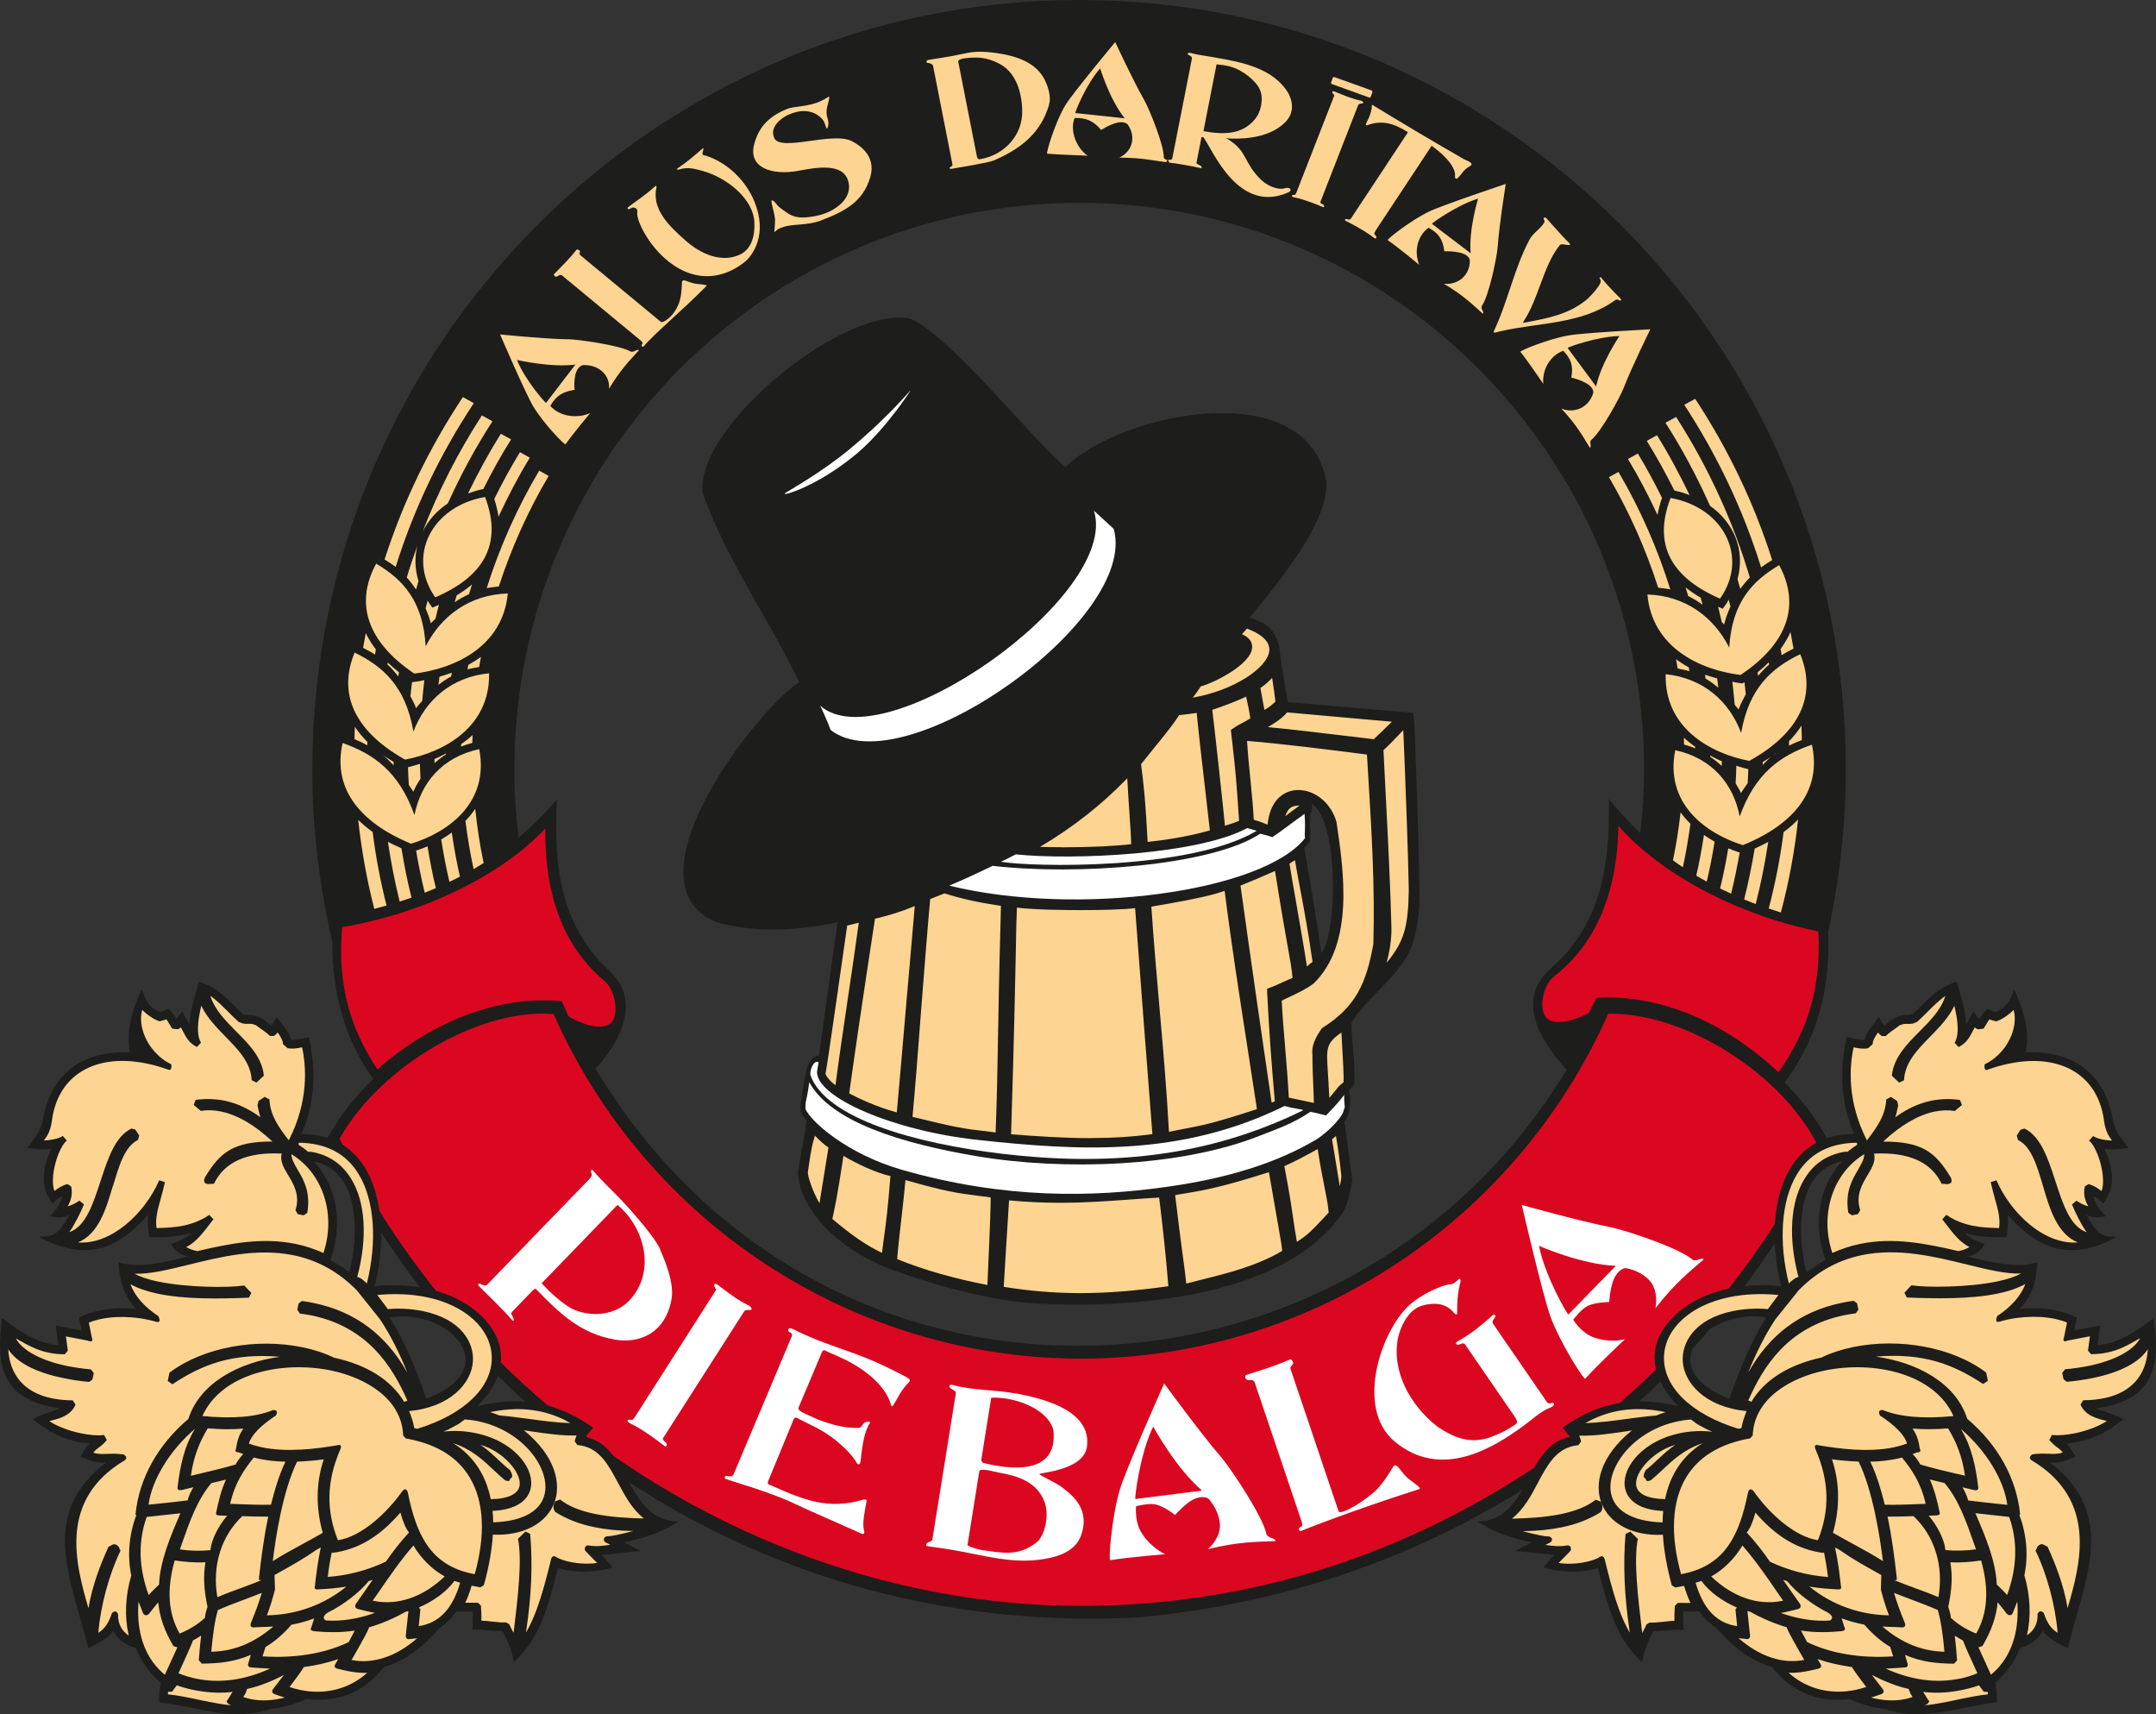 <svg xmlns="http://www.w3.org/2000/svg" width="195" height="155" viewBox="0 0 195 155" fill="none"><rect x="0" y="0" width="195" height="155" fill="#333333" stroke="none"/><path fill-rule="evenodd" clip-rule="evenodd" d="M127.84 64.455C124.395 64.182 119.896 63.787 116.456 63.486C116.284 62.167 115.813 59.901 115.724 58.587C115.302 56.821 114.609 56.37 113.011 55.853C116.623 51.515 120.068 46.977 119.968 43.614C118.331 33.77 101.4 37.289 96.352 42.239C93.04 39.377 86.044 30.496 82.399 28.831C76.491 27.484 62.833 38.542 63.554 44.605C65.745 50.708 69.573 56.003 72.28 61.677C68.391 64.21 56.203 79.901 64.83 83.392C68.231 84.35 71.992 84.183 75.759 83.392C75.276 86.66 74.322 93.682 74.083 95.452C73.501 95.408 73.035 96.243 72.918 96.839C72.702 97.83 72.463 99.612 72.391 99.918C72.364 100.597 72.569 100.864 72.957 101.365C72.657 103.32 72.447 104.127 72.169 106.087C72.386 109.395 75.759 112.986 80.707 114.823C85.295 116.527 90.266 117.624 93.106 117.819C98.887 118.264 115.358 118.314 121.344 109.801C121.932 108.971 122.087 107.83 122.309 106.7C121.599 101.438 121.588 101.371 121.605 101.393C121.932 101.215 122.326 99.656 121.993 98.604C122.143 98.448 122.093 98.476 122.498 98.036C122.564 95.881 122.293 94.623 122.226 92.551C123.33 90.302 126.986 88.18 127.868 84.99C128.301 83.325 128.4 82.206 128.384 80.486C128.345 77.256 128.018 66.526 127.846 64.444M119.508 86.187C119.08 83.08 118.537 79.99 117.971 76.671L118.503 76.087L118.47 73.576L118.648 73.358L118.67 72.701C121.166 74.372 120.906 84.628 119.508 86.187ZM194.789 119.2C193.225 120.363 191.733 121.444 189.708 121.633L189.952 119.857L187.611 120.308L187.844 119.133C186.146 118.365 184.526 118.17 182.673 118.353C183.833 117.095 184.182 115.82 184.266 114.127C182.518 114.729 180.288 114.194 177.963 113.615C178.535 113.615 179.284 112.969 179.511 112.49C178.74 112.217 178.307 112.073 177.703 111.494C178.945 111.867 180.216 111.889 181.469 111.872C181.597 111.165 181.675 110.569 181.58 109.846C184.499 113.114 187.333 114.055 191.477 111.839C189.98 111.85 189.647 111.499 188.709 109.868C189.364 110.168 189.846 110.091 190.457 109.979C189.774 109.25 189.525 108.871 189.319 108.147C189.752 108.348 190.046 108.582 190.202 108.843C191.394 107.307 191.15 105.753 190.357 103.882C191.111 103.988 191.755 103.904 192.493 103.804C191.616 102.607 191.228 102.24 190.995 100.742C190.129 96.772 187.111 94.968 183.228 95.163C183.594 93.175 182.995 91.271 182.18 89.478C181.725 90.513 181.58 91.031 180.482 91.532C180.21 91.427 180.027 91.365 179.772 91.215C179.456 91.521 179.234 91.772 179.001 92.15L178.485 91.46C178.274 91.855 178.052 92.256 177.847 92.651C177.769 91.338 177.336 90.023 176.976 88.76C175.173 89.333 174.357 90.43 172.954 91.727C172.704 91.772 172.527 91.788 172.271 91.788C171.556 91.794 170.957 92.329 170.407 92.757C170.263 92.484 170.097 92.228 169.936 91.967C169.525 92.546 168.782 93.331 168.621 94.027C168.116 94.049 167.545 93.871 167.04 93.771C166.358 96.722 166.474 99.734 167.7 102.535C166.768 102.535 165.942 102.668 165.215 102.913C164.194 101.02 162.951 99.456 161.415 97.88C161.426 97.874 161.426 97.869 161.431 97.858C164.494 93.721 165.542 89.266 165.354 84.222C166.38 79.505 166.946 74.622 166.946 69.6C166.957 31.164 135.906 0 97.6 0C59.293 0 28.248 31.164 28.248 69.611C28.248 74.979 28.903 80.185 30.063 85.196C30.035 89.589 31.122 93.927 33.757 97.562C32.115 99.144 30.745 100.903 29.613 102.88C28.92 102.663 28.149 102.54 27.272 102.54C28.504 99.74 28.615 96.733 27.932 93.776C27.427 93.871 26.856 94.049 26.351 94.032C26.19 93.336 25.452 92.557 25.036 91.972C24.875 92.234 24.703 92.484 24.559 92.752C24.016 92.329 23.416 91.794 22.701 91.788C22.446 91.788 22.262 91.772 22.013 91.727C20.615 90.43 19.794 89.333 17.996 88.76C17.636 90.023 17.209 91.338 17.131 92.651C16.92 92.256 16.704 91.855 16.487 91.46L15.972 92.15C15.744 91.766 15.522 91.516 15.206 91.215C14.945 91.365 14.762 91.432 14.49 91.532C13.392 91.037 13.248 90.508 12.798 89.478C11.983 91.26 11.384 93.175 11.75 95.163C7.861 94.968 4.848 96.766 3.983 100.742C3.744 102.24 3.362 102.602 2.485 103.804C3.223 103.893 3.866 103.988 4.621 103.882C3.828 105.759 3.584 107.307 4.776 108.849C4.932 108.582 5.226 108.348 5.658 108.147C5.453 108.871 5.203 109.25 4.521 109.979C5.131 110.091 5.62 110.168 6.28 109.868C5.337 111.499 4.998 111.85 3.511 111.833C7.644 114.049 10.485 113.125 13.403 109.846C13.309 110.569 13.386 111.171 13.514 111.872C14.768 111.895 16.044 111.867 17.286 111.494C16.682 112.073 16.243 112.212 15.472 112.49C15.7 112.98 16.454 113.615 17.026 113.615C14.701 114.2 12.471 114.729 10.723 114.122C10.807 115.82 11.156 117.101 12.31 118.353C10.457 118.17 8.837 118.365 7.145 119.127L7.378 120.308L5.037 119.857L5.281 121.633C3.251 121.449 1.758 120.369 0.194 119.2C-0.355 123.237 -0.061 126.6 5.453 127.351C4.66 127.697 3.828 127.808 2.968 128.337C4.538 129.623 6.025 130.319 8.116 130.536C7.761 130.876 7.533 131.299 7.273 131.717C8.088 132.073 8.665 132.29 9.569 132.262C3.412 136.967 6.485 142.919 7.988 149.039C8.787 148.621 9.703 148.226 10.235 147.463C10.64 148.281 11.456 148.783 12.305 149.028C12.759 150.202 13.492 151.277 14.546 152.162C14.402 152.758 14.402 153.32 14.396 153.933C17.702 154.284 21.17 155.731 24.443 154.534C25.591 154.417 26.662 154.111 27.699 153.632C30.362 153.955 32.809 153.187 34.728 150.726C36.72 150.191 38.412 148.76 39.732 147.229L39.754 147.218C40.409 146.767 40.903 146.266 41.302 145.709C41.779 145.742 42.256 145.72 42.739 145.72C42.767 146.288 42.761 146.806 42.722 147.374C43.643 147.324 44.559 147.474 45.474 147.502C45.99 148.532 46.245 149.144 46.489 150.291C48.669 148.287 49.479 145.759 50.472 141.761C51.804 142.279 54.067 142.184 55.388 141.728C55.071 141.338 54.766 140.954 54.4 140.603C55.593 140.492 56.764 140.341 57.967 140.252L56.469 139.467C58.389 139.022 59.726 138.621 61.357 137.585C58.966 137.546 57.884 135.831 56.902 134.027C70.344 142.841 86.31 147.162 102.976 146.244C115.963 145.069 127.713 140.948 137.704 134.701C136.805 136.238 135.718 137.552 133.626 137.58C135.257 138.621 136.594 139.027 138.514 139.473L137.016 140.252C138.225 140.336 139.396 140.486 140.589 140.603C140.228 140.96 139.917 141.333 139.607 141.728C140.922 142.19 143.196 142.274 144.522 141.761C145.51 145.759 146.331 148.281 148.505 150.297C148.749 149.144 149.005 148.532 149.515 147.502C150.436 147.474 151.346 147.329 152.272 147.374C152.228 146.806 152.228 146.288 152.255 145.72C152.738 145.726 153.215 145.737 153.692 145.709C154.086 146.277 154.585 146.772 155.24 147.218L155.262 147.229C156.588 148.766 158.275 150.191 160.266 150.726C162.191 153.187 164.638 153.955 167.295 153.632C168.338 154.106 169.409 154.428 170.557 154.534C173.836 155.726 177.303 154.284 180.61 153.927C180.598 153.32 180.598 152.753 180.454 152.162C181.503 151.277 182.241 150.197 182.696 149.033C183.539 148.777 184.36 148.281 184.765 147.463C185.303 148.226 186.218 148.621 187.017 149.044C188.515 142.914 191.594 136.973 185.436 132.262C186.335 132.29 186.917 132.073 187.733 131.717C187.472 131.293 187.245 130.87 186.884 130.536C188.975 130.313 190.462 129.623 192.032 128.342C191.167 127.808 190.34 127.697 189.547 127.357C195.061 126.605 195.355 123.242 194.806 119.205M31.594 115.046C31.022 114.612 30.456 114.239 29.885 113.932C30.961 110.903 30.651 107.479 28.37 105.001C32.736 105.909 32.404 111.995 31.594 115.046ZM33.868 116.316C34.257 114.896 34.501 113.186 34.473 111.455C35.594 113.164 36.77 114.818 37.996 116.41C36.703 116.193 35.305 116.137 33.863 116.31M38.562 126.483C37.702 123.949 36.659 121.382 35.233 119.127C40.481 118.248 45.846 123.665 38.562 126.483ZM43.183 127.151C44.115 126.21 44.708 125.286 45.036 124.411C45.84 125.208 46.667 125.982 47.499 126.739C46.123 126.639 44.703 126.778 43.183 127.151ZM53.845 96.633C55.121 95.308 56.431 93.331 56.597 91.332C56.686 89.199 55.704 88.331 54.295 86.983C50.445 82.729 50.117 77.668 50.367 72.284C49.291 73.564 48.131 74.706 46.905 75.736C46.661 73.726 46.523 71.688 46.523 69.611C46.523 41.292 69.395 18.341 97.611 18.341C125.826 18.341 148.699 41.292 148.699 69.611C148.699 71.549 148.577 73.459 148.361 75.341C147.357 74.388 146.403 73.364 145.521 72.234C145.587 77.829 145.005 82.763 141.099 86.794C139.651 88.097 138.63 88.927 138.658 91.065C138.764 93.147 140.395 95.324 141.698 96.722C122.209 128.972 74.544 131.082 53.862 96.627M148.261 126.717C148.91 126.132 149.548 125.536 150.175 124.929C150.525 125.647 151.046 126.388 151.795 127.151C150.558 126.85 149.393 126.711 148.261 126.717ZM156.422 126.483C153.143 125.213 152.433 123.42 153.115 121.911C153.626 121.355 154.131 120.792 154.624 120.219C155.95 119.311 157.859 118.804 159.756 119.127C158.33 121.388 157.282 123.955 156.422 126.483ZM157.798 116.293C158.746 115.035 159.656 113.743 160.521 112.424C160.583 113.81 160.799 115.152 161.115 116.304C159.972 116.171 158.857 116.176 157.798 116.293ZM165.098 113.932C164.527 114.239 163.961 114.612 163.39 115.046C162.58 111.995 162.247 105.903 166.618 105.001C164.338 107.485 164.022 110.903 165.098 113.932Z" fill="#1D1D1B"/><path fill-rule="evenodd" clip-rule="evenodd" d="M30.95 83.843C30.512 88.687 31.522 92.791 34.129 96.688C38.734 92.668 44.059 90.452 49.18 90.452C49.629 90.452 50.078 90.469 50.528 90.502L50.8 90.525L50.911 90.769L51.427 91.905C52.164 92.345 53.285 92.835 54.223 92.835C54.861 92.835 55.266 92.613 55.482 92.162C55.915 91.304 55.587 89.461 54.65 88.676C51.027 85.641 49.241 81.026 49.324 74.917C45.313 79.171 38.295 82.596 30.945 83.837" fill="#DB0720"/><path fill-rule="evenodd" clip-rule="evenodd" d="M145.404 90.196C150.724 90.196 156.189 92.59 160.849 96.956C163.584 93.136 164.727 89.077 164.455 84.222C157.149 82.729 150.253 79.071 146.38 74.684C146.264 80.786 144.322 85.346 140.6 88.247C139.635 88.993 139.246 90.82 139.651 91.688C139.729 91.878 139.956 92.412 140.977 92.412C141.904 92.412 142.996 91.983 143.707 91.582L144.267 90.469L144.389 90.218H144.655C144.905 90.202 145.154 90.191 145.393 90.191" fill="#DB0720"/><path fill-rule="evenodd" clip-rule="evenodd" d="M70.993 44.605C71.193 44.438 74.128 42.846 76.774 40.674C79.692 38.28 81.911 35.819 82.294 35.346C82.699 34.856 80.197 38.725 77.556 40.964C73.922 44.021 70.611 44.923 70.993 44.605Z" fill="white"/><path fill-rule="evenodd" clip-rule="evenodd" d="M100.734 47.824L98.942 46.181C101.339 53.854 79.892 68.876 74.183 63.809C74.477 64.422 74.915 65.407 75.121 66.003C81.684 71.126 103.053 56.003 100.729 47.824" fill="white"/><path fill-rule="evenodd" clip-rule="evenodd" d="M90.532 77.924C90.993 77.707 91.431 77.484 91.869 77.256C97.217 77.802 108.429 77.256 112.812 74.873C112.989 74.951 113.461 75.04 113.655 75.129C107.608 78.726 93.234 78.392 90.538 77.924" fill="white"/><path fill-rule="evenodd" clip-rule="evenodd" d="M85.855 80.085C87.226 79.5 88.54 78.893 89.778 78.292C97.261 79.166 109.566 78.314 113.982 75.385C114.576 75.524 114.731 75.586 115.086 75.697C115.829 75.201 117.255 74.105 117.993 73.592C118.098 75.396 117.954 75.107 118.032 75.792C114.232 80.63 97.511 82.935 85.855 80.085Z" fill="white"/><path fill-rule="evenodd" clip-rule="evenodd" d="M74.039 96.059C74 96.321 73.922 96.683 73.895 96.9C73.828 99.222 80.757 102.234 88.374 103.069C97.622 104.072 106.815 104.623 116.185 100.007C117.1 100.269 117.993 100.324 117.849 100.402C108.939 104.784 99.88 105.425 90.638 104.328C82.749 103.392 74.677 101.126 73.296 97.212C73.229 96.744 73.612 95.797 74.044 96.054" fill="white"/><path fill-rule="evenodd" clip-rule="evenodd" d="M73.196 97.863C75.176 101.471 81.6 103.398 88.263 104.534C96.169 105.887 106.665 105.508 113.649 102.808C115.735 101.995 116.895 101.616 118.52 100.536C119.286 100.675 119.519 100.775 119.94 100.859C121.166 99.589 121.277 99.378 121.571 99.005C121.571 100.491 121.76 99.706 121.444 100.664C120.839 101.733 119.53 102.741 119.097 103.008C115.486 105.18 110.909 106.577 105.461 107.329C98.826 108.259 90.937 108.442 81.639 105.798C76.48 104.316 73.257 101.315 72.846 100.263C72.868 99.233 72.885 100.057 73.196 97.852" fill="white"/><path fill-rule="evenodd" clip-rule="evenodd" d="M142.009 129.946C141.815 129.656 141.548 129.378 141.321 129.111C143.052 127.869 144.744 127.145 146.497 126.856C147.618 125.881 148.711 124.879 149.776 123.838C149.199 121.438 150.619 119.389 152.616 118.042C153.637 117.357 154.918 116.828 156.355 116.516C157.836 114.634 159.234 112.68 160.533 110.647C160.721 107.629 161.77 104.701 164.277 103.337C161.015 97.056 152.511 91.66 145.693 91.66H145.46C137.038 110.603 118.326 122.852 97.755 122.852C77.184 122.852 58.472 110.631 50.067 91.694C49.729 91.666 49.385 91.655 49.047 91.655C42.473 91.655 34.14 96.816 30.712 102.969C30.8 103.153 30.9 103.331 30.989 103.515C32.969 104.751 33.963 107.023 34.312 109.489C35.877 112.006 37.596 114.422 39.444 116.728C40.542 117.045 41.53 117.485 42.345 118.036C44.17 119.261 45.513 121.076 45.296 123.203C46.667 124.551 48.081 125.854 49.546 127.095C50.922 127.474 52.27 128.12 53.646 129.105C53.435 129.356 53.202 129.601 53.013 129.862C53.08 129.913 53.141 129.963 53.207 130.007C54.178 130.258 54.883 130.859 55.46 131.633C67.82 140.219 82.638 145.208 97.75 145.208C112.861 145.208 126.769 140.676 138.78 132.697C139.551 131.366 140.439 130.213 141.987 129.929" fill="#DB0720"/><path fill-rule="evenodd" clip-rule="evenodd" d="M154.108 113.877C153.82 113.671 153.515 114.099 153.099 113.916C151.95 112.875 147.096 111.26 145.681 110.97C142.935 110.441 137.637 108.955 137.637 108.955C137.637 108.955 139.596 117.39 140.25 119.094C141.16 121.533 143.263 124.784 143.374 124.668C144.583 123.331 146.969 121.098 146.969 121.098C146.236 121.304 144.855 121.293 143.867 120.814C142.869 120.324 142.292 119.333 142.292 119.333C142.292 119.333 142.946 118.448 143.535 118.12C144.239 117.735 145.543 117.735 145.543 117.735C145.543 117.735 145.637 116.299 146.014 115.547C146.436 114.718 146.996 114.667 146.996 114.667C146.996 114.667 148.217 114.779 149.16 115.753C150.075 116.705 149.731 118.292 149.731 118.292C151.568 115.926 152.838 114.985 154.108 113.866M141.854 118.855C141.787 118.927 139.718 115.363 139.196 112.657C139.196 112.657 143.046 114.35 146.147 114.461C146.147 114.461 143.246 117.435 141.859 118.855" fill="white"/><path fill-rule="evenodd" clip-rule="evenodd" d="M131.202 116.132C131.319 116.154 131.685 115.937 131.907 115.697C132.018 115.536 132.134 115.703 132.095 115.892C131.851 116.861 131.785 117.552 131.79 118.777C131.779 118.905 131.64 118.882 131.496 118.71C130.869 117.908 129.854 117.73 128.695 118.036C127.518 118.331 126.764 119.679 126.448 120.926C125.832 124.038 127.563 127.095 130.026 129.016C131.385 129.924 132.778 130.547 134.503 130.052C135.291 129.835 136.445 129.261 137.144 128.743C137.388 128.56 136.9 127.953 136.739 127.724C135.379 125.753 133.893 123.582 132.511 121.572C132.439 121.477 132.417 121.41 131.99 121.572C131.773 121.65 131.468 121.488 131.896 121.254C133.205 120.503 133.793 119.974 134.836 119.088C134.886 119.049 135.108 118.71 135.257 118.983C135.296 119.083 134.864 119.45 135.03 119.684C136.306 121.544 138.214 124.317 139.801 126.622C139.929 126.811 140.001 126.984 140.356 126.856C140.55 126.817 140.755 127.078 140.184 127.29C139.318 127.635 138.564 128.37 137.776 128.938C135.102 130.893 130.37 133.871 126.143 130.352C122.415 127.234 125.061 119.807 127.812 117.724C129.249 116.622 130.902 116.093 131.202 116.126" fill="white"/><path fill-rule="evenodd" clip-rule="evenodd" d="M116.7 122.914C115.108 123.604 114.287 123.816 112.701 124.333C112.551 124.384 112.601 124.857 113.006 124.796C113.488 124.712 113.505 125.08 113.566 125.258C115.236 130.208 116.024 132.557 117.732 137.596C117.793 137.769 117.832 138.025 117.655 138.064C117.333 138.176 117.51 138.515 117.694 138.426C119.674 137.613 124.173 135.982 128.378 134.645C128.584 134.567 128.001 134.178 127.407 133.727C126.681 133.148 126.392 132.234 126.026 132.585C126.026 132.585 125.138 134.172 124.284 134.918C122.853 136.138 121.183 136.995 121.066 136.655C119.397 131.711 118.409 128.777 116.712 123.754C116.662 123.615 116.789 123.548 116.95 123.309C117.022 123.22 116.8 122.88 116.706 122.914" fill="white"/><path fill-rule="evenodd" clip-rule="evenodd" d="M109.256 140.08C112.124 139.373 113.694 139.434 115.369 139.35C115.269 139 114.77 139.15 114.548 138.738C114.259 137.201 111.391 132.869 110.443 131.756C108.584 129.606 105.294 125.096 105.294 125.096C105.294 125.096 101.777 132.969 101.278 134.718C100.54 137.212 100.246 141.099 100.413 141.076C102.177 140.792 105.389 140.536 105.389 140.536C104.69 140.236 103.602 139.35 103.109 138.354C102.615 137.34 102.754 136.199 102.754 136.199C102.754 136.199 103.797 135.915 104.462 136.026C105.25 136.16 106.282 136.99 106.282 136.99C106.282 136.99 107.214 135.92 107.968 135.564C108.795 135.18 109.267 135.492 109.267 135.492C109.267 135.492 110.16 136.355 110.326 137.713C110.482 139.033 109.261 140.074 109.261 140.074M102.693 135.547C102.593 135.559 103.098 131.455 104.301 128.994C104.301 128.994 106.337 132.758 108.723 134.785C108.723 134.785 104.645 135.297 102.693 135.547Z" fill="white"/><path fill-rule="evenodd" clip-rule="evenodd" d="M91.858 126.004C89.894 125.642 88.075 125.737 86.216 125.247C86.016 125.185 85.878 125.18 85.867 125.375C85.855 125.575 86.499 125.714 86.455 125.976L84.33 139.189C84.352 139.467 83.597 139.384 83.808 139.801C83.781 139.812 85.106 139.957 86.46 140.202C89.079 140.67 91.331 141.327 93.827 141.054C95.453 140.87 97.195 140.392 97.755 138.888C98.698 136.377 96.823 135.085 96.03 134.467C95.359 133.977 94.005 133.415 94.022 133.287C94.022 133.159 97.983 132.958 98.299 130.859C98.837 127.346 93.744 126.355 91.858 125.993M94.46 135.77C94.931 136.984 94.515 138.872 93.744 139.473C92.097 140.792 90.56 140.386 88.835 140.169C88.557 140.141 87.487 139.818 87.509 139.696C87.864 137.48 88.208 135.297 88.568 133.064C88.624 132.674 89.839 133.07 90.416 133.17C92.091 133.459 93.783 134.016 94.46 135.776M88.918 132.273C88.762 132.24 88.757 131.973 88.757 131.973L89.65 126.388C91.553 126.271 94.682 127.268 95.27 129.272C95.775 133.582 91.031 132.814 88.912 132.273" fill="white"/><path fill-rule="evenodd" clip-rule="evenodd" d="M82.2 124.985C81.423 125.82 81.317 126.204 80.901 126.889C80.729 127.207 80.646 127.24 80.607 127.073C79.981 124.89 77.495 123.381 75.759 122.624C75.354 122.457 74.977 122.284 74.56 122.095C74.416 122.039 74.316 122.323 74.294 122.374C73.551 124.144 72.929 125.603 72.214 127.301C72.103 127.563 72.952 127.891 73.151 127.986C73.329 128.064 75.515 129.189 77.673 129.116C77.956 129.111 78.039 128.621 78.366 128.571C78.732 128.504 78.704 128.632 78.693 128.649C78.122 129.506 77.978 130.887 77.845 132.028C77.839 132.251 77.745 132.569 77.523 132.335C77.029 131.472 76.263 130.792 75.564 130.219C74.377 129.261 73.34 128.871 72.092 128.22C71.842 128.097 71.792 128.32 71.759 128.393C70.893 130.464 70.083 132.491 69.473 133.938C69.34 134.256 69.684 134.289 69.828 134.356C72.741 135.648 74.888 136.511 77.983 135.631C78.083 135.598 78.41 135.525 78.377 135.731C78.261 136.433 77.967 137.663 78.133 138.32C78.299 138.905 77.889 138.66 77.85 138.643C77.046 138.27 73.085 136.561 71.798 135.937C69.695 134.929 66.483 134.044 65.606 133.716C65.512 133.682 65.54 133.415 65.734 133.459C66.206 133.576 66.3 133.443 66.394 133.214C66.777 132.318 71.06 122.167 71.609 120.848C71.787 120.414 71.071 120.497 71.348 120.135C71.454 119.99 72.003 120.324 72.253 120.441C74.699 121.611 76.652 122.051 79.043 123.092C80.058 123.537 81.179 124.088 82.016 124.545C82.316 124.701 82.36 124.812 82.2 124.985Z" fill="white"/><path fill-rule="evenodd" clip-rule="evenodd" d="M59.704 112.958C59.127 111.666 56.425 108.654 55.01 107.318C54.944 107.251 53.812 106.087 53.745 105.965C53.496 105.586 53.357 105.864 53.518 106.165C53.585 106.327 53.313 106.599 53.274 106.649C50.206 109.823 47.105 113.019 44.087 116.137C43.915 116.316 43.676 116.21 43.549 116.143C43.294 115.965 43.194 116.154 43.277 116.249C44.281 117.268 45.307 118.214 46.295 119.339C46.545 119.634 46.506 119.211 46.278 118.894C46.195 118.777 46.278 118.66 46.35 118.582C46.689 118.236 47.743 117.14 48.209 116.661C48.342 116.527 48.442 116.516 48.508 116.588C50.495 118.626 52.425 120.581 55.587 121.126C57.696 121.499 60.114 120.686 60.724 117.552C60.985 116.271 60.386 114.539 59.693 112.958M56.985 117.54C55.676 118.955 53.424 119.161 51.699 118.326C50.739 117.78 49.751 116.856 48.986 116.043C48.986 116.043 53.59 111.282 55.599 109.211C55.698 109.105 55.843 108.932 55.881 108.977C58.322 111.037 59.321 114.963 56.98 117.535" fill="white"/><path fill-rule="evenodd" clip-rule="evenodd" d="M67.731 118.454C68.114 118.515 68.003 118.209 67.709 118.042C66.644 117.524 65.895 116.917 64.935 116.193C64.58 115.926 64.558 116.226 64.641 116.388C64.752 116.616 64.852 116.505 64.68 116.778C62.566 120.079 57.584 127.875 57.39 128.187C57.135 128.576 57.008 128.298 56.83 128.393C56.597 128.504 56.924 128.682 57.291 128.855C58.184 129.311 59.36 130.174 60.12 130.764C60.275 130.893 60.392 130.603 60.214 130.442C60.059 130.313 59.904 130.152 59.965 130.052C60.22 129.656 64.969 122.223 67.182 118.771C67.299 118.582 67.343 118.415 67.737 118.459" fill="white"/><path fill-rule="evenodd" clip-rule="evenodd" d="M146.863 35.056C147.562 33.23 149.265 29.778 149.265 29.778C149.265 29.778 143.085 30.095 141.815 30.34C139.99 30.669 137.443 31.715 137.515 31.816C138.309 32.812 139.585 34.717 139.585 34.717C139.457 33.458 140.189 32.15 141.388 31.715C142.12 32.473 142.303 33.096 142.12 34.143C142.686 34.277 144.161 34.733 144.106 35.513C143.751 36.788 142.453 37.439 141.221 36.949C142.664 38.497 143.168 39.483 143.801 40.496C143.989 40.324 143.723 40.056 143.901 39.794C144.772 39.132 146.491 35.992 146.863 35.056ZM146.469 30.39C146.469 30.39 144.805 32.834 144.361 34.945C144.361 34.945 142.619 32.59 141.787 31.465C141.743 31.404 144.5 30.424 146.469 30.385M179.794 153.209C178.984 153.293 178.146 153.46 177.309 153.632L176.637 153.777C175.717 153.966 174.857 154.128 174.047 154.206C174.119 154.172 174.191 154.156 174.258 154.122C174.457 153.966 174.568 153.816 174.396 153.721L173.941 152.986C175.278 153.165 176.571 152.998 177.486 152.808C178.008 152.702 178.518 152.563 178.99 152.396L179.422 152.97L179.761 152.992L179.783 152.981C179.789 153.059 179.794 153.137 179.794 153.215M172.31 153.638C171.356 153.833 170.319 153.788 169.231 153.499C169.542 153.398 169.864 153.298 170.18 153.181C170.341 153.087 170.446 152.97 170.302 152.753C169.969 152.318 169.631 151.884 169.303 151.455C170.302 151.973 171.5 152.48 172.632 152.719L172.782 153.12L172.982 153.454C172.754 153.532 172.532 153.582 172.31 153.638ZM178.945 148.955L179.3 148.844C180.116 147.457 180.56 146.188 180.676 144.885C180.965 145.219 181.231 145.57 181.508 145.926C181.686 146.088 181.858 146.11 182.024 145.909C182.024 145.909 182.352 145.069 182.451 144.818C182.596 146.594 182.407 149.512 180.071 151.433C180.071 151.433 179.189 149.495 178.94 148.95M177.237 151.789C175.09 152.229 172.848 151.917 170.552 150.882C171.129 150.859 171.7 150.815 172.283 150.776C172.493 150.765 172.588 150.653 172.527 150.42L172.299 149.64C173.803 150.286 175.134 150.42 176.732 150.436L177.009 150.136L176.981 149.79C176.937 149.161 176.876 148.532 176.798 147.903C177.037 148.059 177.281 148.203 177.536 148.337C177.808 149.033 178.185 149.852 178.551 150.653L178.845 151.305C178.324 151.516 177.786 151.678 177.248 151.795M167.833 152.803C165.553 153.276 163.384 152.714 161.77 151.255C162.491 151.288 163.112 151.182 163.684 151.065L164.488 150.882C164.704 150.815 164.777 150.681 164.654 150.47L164.388 150.019C165.348 150.347 166.369 150.581 167.495 150.737C167.778 151.199 168.233 151.812 168.793 152.541C168.471 152.652 168.15 152.736 167.828 152.803M186.08 147.63C185.558 147.29 185.181 146.862 184.837 145.826C184.504 145.57 184.404 145.748 184.293 145.915C184.315 146.789 183.988 147.441 183.328 147.875C183.716 146.182 183.639 144.311 183.095 142.446C183.461 140.676 183.311 138.755 182.64 136.99L182.712 136.939C182.39 133.688 180.693 130.625 177.925 128.292C176.898 125.041 173.364 123.175 169.636 122.669C173.969 122.307 176.671 123.37 179.367 125.146L179.794 124.862L179.639 124.111C176.576 121.8 171.778 120.948 167.584 121.811C166.568 122.028 165.636 122.323 164.81 122.719L164.799 122.741C161.77 123.387 159.573 124.79 158.408 126.75L158.125 126.633C159.479 123.554 161.709 119.979 166.796 118.927C167.134 118.86 167.489 118.804 167.85 118.754L168.083 118.42L167.961 117.847L167.656 117.624C167.273 117.674 166.918 117.735 166.557 117.813C162.846 118.576 160.011 120.698 158.108 124.133C158.846 122.29 159.667 120.67 160.566 119.311L162.685 116.666C164.349 114.985 166.219 113.944 168.399 113.493C171.689 112.813 175.006 113.632 177.936 114.35C179.794 114.807 181.442 115.208 182.795 115.157C182.357 115.397 181.68 115.659 180.626 115.876C178.013 116.416 174.291 116.438 172.876 116.221L172.244 116.895L172.46 117.323C175.14 117.435 178.202 117.479 180.671 116.973C181.669 116.767 182.512 116.471 183.184 116.104C182.779 117.179 181.93 118.147 180.643 118.999C180.499 119.35 180.465 119.606 180.876 119.5C181.131 119.422 181.397 119.356 181.664 119.3C183.566 118.91 185.608 119.022 186.951 119.59L186.684 120.898C186.546 121.293 186.701 121.349 187.012 121.221L189.025 120.831L188.848 122.134L189.125 122.446C189.674 122.446 190.152 122.396 190.59 122.301C191.666 122.078 192.465 121.633 193.464 121.059L193.563 121.015C192.959 122.106 191.294 123.014 188.92 123.509C188.238 123.643 187.511 123.749 186.768 123.816L186.518 124.15L186.64 124.723L186.934 124.946C187.55 124.896 188.399 124.79 189.303 124.601C191.799 124.083 193.486 123.192 194.262 121.995C194.124 124.372 192.759 125.92 190.318 126.427C189.747 126.544 189.12 126.611 188.421 126.616L188.171 127.006C188.598 127.992 189.608 128.248 190.34 128.437C190.412 128.459 190.49 128.476 190.557 128.493C189.846 128.96 188.798 129.367 187.694 129.595C186.906 129.757 186.157 129.818 185.591 129.751L185.347 130.202C185.647 130.564 185.88 130.742 186.091 130.893C186.257 131.021 186.401 131.126 186.568 131.344C186.485 131.371 186.396 131.388 186.313 131.41C185.963 131.483 185.647 131.472 185.27 131.455C184.848 131.438 184.388 131.422 183.805 131.511C183.605 131.661 183.489 131.822 183.711 132.023C189.797 135.631 188.143 141.488 187.006 145.408C186.64 143.215 185.824 141.243 185.192 139.857L184.881 139.701C184.682 139.556 184.487 139.651 184.299 139.824L184.105 140.219C185.131 142.307 185.908 145.213 186.102 147.624M175.866 149.356C173.825 149.312 171.983 148.56 170.258 147.079L172.022 147.151C172.249 147.157 172.377 147.062 172.288 146.761C171.872 145.759 171.561 144.902 171.301 144.033C171.805 144.233 172.316 144.423 172.821 144.618C173.642 144.924 174.463 145.23 175.267 145.587C175.55 146.578 175.717 147.747 175.866 149.356ZM171.228 149.774C168.333 149.969 165.575 149.523 163.44 148.476L162.885 147.435C164.227 147.652 165.492 147.591 166.574 147.496C166.774 147.446 166.973 147.391 166.818 147.14C166.724 146.839 166.646 146.578 166.568 146.338C167.273 146.594 167.95 146.778 168.621 146.906C169.359 147.764 170.174 148.454 170.957 148.916C171.029 149.144 171.134 149.451 171.228 149.768M178.729 147.714C177.847 147.346 177.092 146.889 176.443 146.294C176.443 146.054 176.338 145.676 176.21 145.297C176.504 143.872 176.637 142.624 176.399 141.266C177.414 141.321 178.363 141.221 179.184 141.104C179.922 143.727 179.777 145.898 178.734 147.714M163.184 150.097C161.243 150.486 159.157 149.79 157.243 148.131C157.437 148.153 157.631 148.176 157.836 148.192C158.119 148.254 158.286 148.181 158.286 147.897C158.203 147.157 158.119 146.422 158.047 145.67L158.314 145.748C159.384 146.349 160.477 146.806 161.592 147.14C161.731 147.519 162.019 148.031 162.308 148.549C162.596 149.061 162.885 149.584 163.184 150.091M181.536 144.228C181.27 143.922 180.954 143.61 180.599 143.281C180.504 141.143 179.589 138.961 178.662 136.828C179.173 136.884 181.719 137.162 181.719 137.162C182.479 139.289 182.479 141.644 181.536 144.222M170.846 146.065C168.166 146.021 165.659 145.102 163.656 143.465C164.538 143.615 165.398 143.677 166.208 143.716C166.491 143.749 166.568 143.632 166.502 143.409C166.38 142.296 166.23 141.11 165.969 139.929L166.363 140.135C167.556 140.976 168.477 141.483 170.152 142.418L170.119 143.755C170.319 144.484 170.518 145.23 170.851 146.065M165.514 146.528C164.111 146.633 162.596 146.399 161.065 145.848C161.187 145.82 161.32 145.804 161.454 145.776C161.847 145.692 162.236 145.592 162.607 145.497C162.829 145.442 162.913 145.303 162.818 145.058L161.276 142.858C161.398 142.897 161.52 142.942 161.648 142.981C162.496 144.027 163.922 145.113 165.326 145.815C165.653 146.032 165.886 146.31 165.514 146.533M175.328 144.423C174.585 144.105 173.836 143.833 173.104 143.565C172.488 143.337 171.883 143.114 171.295 142.869C171.517 142.919 171.589 142.869 171.556 142.708C171.356 140.915 171.123 139.016 170.718 137.14C171.506 137.145 172.288 137.123 173.07 137.095C174.951 138.866 175.822 141.555 175.323 144.423M157.11 147.04C155.273 146.772 154.047 145.492 153.359 143.114L153.886 142.953C154.58 143.927 155.784 144.79 157.093 145.358L156.965 145.525C157.015 146.032 157.06 146.533 157.115 147.034M148.466 147.112C148.161 144.556 147.74 141.065 148.134 139.15L147.451 138.493L147.024 138.71C146.791 141.544 146.908 144.261 147.407 147.63C146.408 145.937 145.809 143.738 145.121 140.943C145.021 140.709 144.877 140.664 144.705 140.781C144.411 140.971 143.967 141.127 143.429 141.238C142.58 141.422 141.632 141.444 140.972 141.327C141.066 141.227 141.177 141.127 141.282 141.015C141.582 140.715 141.904 140.392 142.087 140.174C142.098 139.907 142.02 139.729 141.759 139.746H141.704C141.11 139.874 140.383 139.785 139.779 139.696L140.267 139.445C140.433 139.222 140.411 139.044 140.101 138.927C139.818 138.966 138.797 138.743 137.715 138.454C139.041 138.437 140.211 138.315 141.254 138.103C142.614 137.825 143.762 137.368 144.783 136.728C145.01 136.383 144.944 136.071 144.766 135.77L144.322 135.609C143.579 136.199 142.553 136.622 141.193 136.906C139.723 137.212 138.131 137.29 136.744 137.324C137.809 136.488 138.464 135.275 139.091 134.089C139.912 132.535 140.694 131.082 142.336 130.742C142.469 130.709 142.608 130.692 142.758 130.681L143.002 130.336C142.946 130.13 142.902 129.963 142.83 129.818C144.161 129.857 145.62 129.64 147.03 129.434C147.213 129.4 147.401 129.378 147.59 129.35C144.7 131.694 144.228 134.183 144.811 135.815C145.504 137.769 147.684 138.916 150.403 138.777C150.486 140.169 150.758 141.706 151.207 143.354L151.529 143.549L152.316 143.398C152.494 143.988 152.683 144.501 152.899 144.946H152.538C152.217 144.941 151.917 144.935 151.745 144.946L151.484 145.208C151.44 145.893 151.434 146.121 151.446 146.561C151.163 146.561 150.819 146.605 150.469 146.644C149.986 146.689 149.487 146.75 149.215 146.717L148.921 146.884C148.81 147.157 148.677 147.391 148.55 147.63C148.544 147.641 148.533 147.652 148.533 147.663L148.466 147.129V147.112ZM161.182 144.757C159.018 145.208 156.694 144.401 154.769 142.546C155.867 141.951 156.927 140.904 157.592 139.746C158.791 141.127 159.834 142.641 160.682 143.883L161.276 144.74C161.243 144.746 161.209 144.751 161.176 144.757M178.712 140.096C177.814 140.225 176.882 140.247 175.955 140.163C175.861 139.189 175.212 137.958 174.441 137.051L175.151 137.029C175.328 137.001 175.522 136.995 175.417 136.689C175.206 135.703 174.984 134.74 174.54 133.777C174.984 133.888 175.428 133.999 175.872 134.1C177.137 135.575 177.83 137.557 178.562 139.651L178.718 140.085L178.712 140.096ZM165.337 142.596C163.545 142.474 161.686 141.984 160.078 141.21C159.495 140.358 158.774 139.428 157.986 138.571C158.308 138.192 158.563 137.541 158.768 136.778C160.677 138.977 162.585 140.102 164.888 140.419L164.971 140.375C165.121 141.099 165.243 141.839 165.331 142.602M170.302 141.16C169.431 140.603 168.516 140.108 167.595 139.606C166.99 139.272 166.385 138.949 165.781 138.599C166.43 136.321 166.396 134.055 165.692 131.956C166.491 132.062 167.295 132.129 168.105 132.162C169.376 134.751 170.036 138.966 170.302 141.154M152.045 142.34C151.052 138.782 151.207 135.759 152.5 133.599C153.559 131.828 155.362 130.67 157.859 130.146L158.286 130.068L158.524 129.807C158.641 126.444 161.969 124.567 165.043 123.927C169.448 123.014 174.934 124.161 176.687 128.047C173.975 128.309 171.828 128.131 170.296 127.502C169.953 127.479 169.869 127.646 170.036 127.997C171.439 128.916 172.277 129.785 172.482 130.536C172.094 130.67 171.695 130.781 171.284 130.876C168.965 131.349 166.313 130.998 164.521 130.692C164.133 130.581 164.078 130.742 164.216 131.076C165.448 133.927 165.514 136.539 164.422 139.272C162.336 138.966 160.011 136.85 158.602 134.835C158.375 134.579 158.208 134.612 158.103 134.941C157.326 138.799 156.039 141.522 152.261 142.301L152.045 142.34ZM180.365 135.943C179.6 135.865 178.807 135.781 178.008 135.675C177.93 135.33 177.741 134.913 177.503 134.489L178.585 134.746C178.834 134.779 178.967 134.701 178.918 134.439C178.701 132.691 178.352 130.854 177.348 129.205C179.605 131.126 181.253 133.81 181.553 136.071L180.365 135.948V135.943ZM173.303 136.015C172.366 136.049 171.412 136.088 170.468 136.06C170.152 134.785 169.747 133.37 169.159 132.173C170.019 132.151 170.796 132.062 171.517 131.917L172.027 131.795C172.932 132.919 173.725 134.061 174.169 135.982L173.303 136.015ZM177.103 133.298C175.977 133.031 174.812 132.763 173.681 132.424C173.542 132.145 173.287 131.806 172.993 131.477L173.42 131.321C173.686 131.321 173.747 131.204 173.642 131.009C173.531 130.28 173.387 129.762 172.976 129.178C173.958 129.261 175.023 129.25 176.194 129.161C176.948 130.386 177.486 131.744 177.725 133.437L177.103 133.292V133.298ZM150.375 137.663C147.551 137.58 145.842 136.522 145.67 134.762C145.443 132.452 147.889 129.317 151.762 128.521C152.15 128.437 152.544 128.381 152.949 128.359L153.509 128.777L154.408 129.261L154.88 129.462C153.914 129.35 152.91 129.395 151.956 129.59C148.633 130.28 146.769 132.591 146.946 134.345C147.079 135.714 148.378 136.55 150.43 136.628C150.397 136.973 150.375 137.318 150.369 137.669M150.597 135.553C148.993 135.525 148.067 135.08 147.978 134.267C147.856 133.097 149.52 131.215 151.523 130.648C150.896 131.071 150.38 131.561 149.903 132.001C149.554 132.335 149.215 132.652 148.855 132.925C148.638 133.32 148.561 133.626 148.855 133.699C148.833 133.961 149.027 133.955 149.299 133.86C149.67 133.56 150.014 133.237 150.369 132.903C151.335 132.001 152.328 131.06 153.992 130.497C152.189 131.639 151.052 133.331 150.602 135.547M157.248 129.2C152.966 127.897 150.38 125.386 150.502 122.63C150.613 120.107 152.921 118.014 156.394 117.296C157.759 117.017 159.251 116.945 160.854 117.095L159.895 118.376C158.852 118.27 157.72 118.353 156.721 118.554C153.193 119.283 152.083 121.472 152.2 123.125C152.333 125.052 154.203 127.229 157.975 127.596C157.781 128.047 157.565 128.715 157.504 129.133L157.237 129.2H157.248ZM149.826 127.992C148.949 128.064 148.067 128.181 147.19 128.298C145.948 128.465 144.666 128.643 143.39 128.682C144.289 128.17 145.199 127.825 146.159 127.619C147.557 127.329 149.032 127.351 150.652 127.691C150.358 127.78 150.092 127.875 149.826 127.992ZM187.921 112.346C184.942 112.574 181.902 109.779 180.571 106.727L180.049 106.894C180.177 107.457 180.31 107.941 180.432 108.398C180.721 109.411 180.931 110.174 180.809 111.048C179.167 111.004 177.608 110.909 176.038 109.851L175.667 110.252L175.877 110.525C176.682 111.577 177.264 112.329 178.13 112.763C177.847 112.93 177.52 113.047 177.131 113.131C174.174 112.44 171.256 111.856 168.238 112.479C167.378 112.657 166.53 112.936 165.725 113.298C164.566 109.818 165.753 106.093 168.621 104.361C168.599 104.795 168.41 105.163 167.989 105.881C167.517 106.688 166.862 107.796 167.173 109.667L167.506 109.896L168.039 109.784L168.249 109.428C167.817 108.086 168.405 107.112 168.915 106.254C169.309 105.597 169.681 104.974 169.492 104.316C172.61 104.155 174.668 105.068 175.611 107.039L176.094 107.073C176.432 107.062 176.604 106.911 176.46 106.51C175.051 104.155 173.83 103.225 170.324 103.225C171.894 101.755 173.486 100.82 174.973 100.514C175.606 100.385 176.221 100.363 176.804 100.458L177.447 99.918L177.275 99.461C176.36 99.339 175.495 99.361 174.657 99.534C173.542 99.767 172.493 100.252 171.417 101.031C171.534 100.686 171.6 100.347 171.683 99.951L171.589 99.556L171.029 99.188L170.602 99.411C170.541 100.864 169.736 101.972 168.854 103.114C167.04 99.578 167.273 96.432 167.65 94.706C168.133 94.806 168.56 94.868 168.959 94.784L169.381 94.411C169.348 94.205 169.525 93.815 169.853 93.364C169.93 93.459 170.019 93.537 170.186 93.682H170.557C170.851 93.398 171.101 93.231 171.328 93.069C171.489 92.958 171.633 92.852 171.794 92.718C171.966 92.651 172.094 92.613 172.183 92.596C172.294 92.579 172.366 92.579 172.443 92.579C172.61 92.59 172.804 92.59 173.015 92.551L173.387 92.406C173.692 92.134 174.002 91.828 174.313 91.516C174.851 90.976 175.4 90.43 175.95 90.057C175.556 91.315 174.568 92.301 173.614 93.27C172.46 94.422 171.278 95.614 171.106 97.273L171.778 97.897L172.21 97.679C172.277 96.093 173.398 94.94 174.59 93.721C175.423 92.869 176.271 91.995 176.76 90.942C177.081 92.278 177.231 93.526 176.787 94.294L177.148 94.678C177.869 94.305 178.091 93.876 178.507 93.091L178.607 92.902C178.712 92.997 178.79 93.036 178.929 93.075L179.395 93.019C179.467 92.919 179.55 92.774 179.644 92.629C179.733 92.473 179.838 92.301 179.933 92.173L180.06 92.223L180.537 92.356C180.981 92.24 181.691 91.772 182.124 91.315C182.296 91.939 182.252 92.668 181.997 93.42C181.569 94.656 180.637 95.703 179.495 96.243C179.467 96.566 179.495 96.794 179.711 96.75C180.404 96.493 181.081 96.299 181.736 96.171C184.182 95.664 186.379 95.987 187.927 97.095C189.236 98.03 190.052 99.489 190.296 101.321C190.423 102.273 190.701 102.707 191.023 103.136C190.462 103.119 189.702 102.991 189.314 102.724L188.942 103.142C189.497 103.565 190.068 105.063 190.19 106.321C190.246 106.9 190.202 107.384 190.068 107.696C189.713 107.423 189.38 107.206 188.909 107.067L188.559 107.279C188.393 108.058 188.62 108.632 188.881 109.083C188.426 108.949 188.232 108.843 187.81 108.57L187.4 108.91C187.661 109.567 188.188 110.658 188.726 111.421C187.239 110.915 186.579 108.893 185.891 106.772C185.242 104.784 184.571 102.735 183.1 102.05L182.751 102.151L182.407 102.68L182.518 103.08C183.727 103.676 184.238 105.408 184.776 107.234C185.386 109.3 186.057 111.588 187.938 112.351M161.792 116.054C160.854 112.295 161.087 108.543 162.535 106.171C163.406 104.734 164.699 103.832 166.363 103.492C166.851 103.387 167.384 103.337 167.95 103.331L167.966 103.515C167.667 103.704 167.362 103.921 167.09 104.161C167.023 104.116 166.807 104.144 166.596 104.194C165.143 104.495 164.005 105.285 163.223 106.572C161.925 108.676 161.72 111.917 162.663 115.475C162.663 115.475 162.63 115.475 162.613 115.48C162.38 115.525 162.086 115.764 161.792 116.054ZM15.2 152.975H15.217L15.561 152.97L15.988 152.396C16.465 152.558 16.97 152.702 17.497 152.808C18.407 152.998 19.705 153.159 21.037 152.986L20.582 153.721C20.415 153.822 20.526 153.961 20.726 154.122C20.792 154.156 20.87 154.184 20.937 154.206C20.121 154.128 19.261 153.961 18.346 153.777L17.675 153.632C16.831 153.454 15.999 153.293 15.189 153.209C15.189 153.131 15.189 153.048 15.2 152.975ZM22.002 153.454L22.207 153.12L22.351 152.719C23.483 152.48 24.681 151.979 25.685 151.45C25.353 151.878 25.014 152.318 24.681 152.753C24.543 152.975 24.648 153.092 24.809 153.181C25.12 153.298 25.441 153.398 25.752 153.499C24.665 153.783 23.627 153.833 22.679 153.638C22.457 153.582 22.229 153.532 22.007 153.454M14.906 151.438C12.571 149.518 12.382 146.594 12.532 144.824C12.632 145.08 12.959 145.915 12.959 145.915C13.126 146.11 13.297 146.093 13.475 145.932C13.752 145.575 14.019 145.225 14.313 144.891C14.429 146.193 14.867 147.463 15.688 148.849L16.044 148.961C15.788 149.501 14.906 151.444 14.906 151.444M16.143 151.299L16.443 150.648C16.804 149.846 17.186 149.028 17.458 148.332C17.713 148.192 17.957 148.053 18.196 147.897C18.113 148.526 18.057 149.156 18.008 149.785L17.98 150.13L18.257 150.431C19.855 150.414 21.186 150.28 22.69 149.634L22.457 150.408C22.39 150.648 22.495 150.754 22.701 150.776C23.278 150.815 23.855 150.859 24.426 150.882C22.135 151.923 19.888 152.235 17.741 151.789C17.203 151.678 16.659 151.511 16.138 151.299M26.185 152.547C26.745 151.817 27.2 151.205 27.483 150.742C28.609 150.587 29.635 150.353 30.59 150.024L30.329 150.475C30.207 150.681 30.273 150.82 30.501 150.887L31.3 151.071C31.871 151.188 32.492 151.294 33.214 151.26C31.599 152.719 29.425 153.287 27.145 152.808C26.823 152.741 26.501 152.658 26.179 152.547M10.901 140.225L10.712 139.829C10.518 139.651 10.318 139.562 10.119 139.707L9.814 139.863C9.187 141.243 8.366 143.22 7.999 145.425C6.868 141.5 5.215 135.631 11.3 132.034C11.522 131.834 11.406 131.667 11.2 131.522C10.612 131.433 10.158 131.444 9.736 131.466C9.359 131.477 9.042 131.494 8.693 131.422C8.61 131.41 8.521 131.383 8.438 131.355C8.604 131.138 8.748 131.037 8.92 130.904C9.126 130.753 9.359 130.581 9.664 130.213L9.414 129.762C8.854 129.829 8.105 129.768 7.317 129.606C6.213 129.378 5.165 128.966 4.455 128.504C4.521 128.487 4.599 128.465 4.665 128.448C5.403 128.259 6.413 127.997 6.834 127.012L6.585 126.627C5.886 126.622 5.253 126.555 4.688 126.438C2.247 125.931 0.887 124.384 0.743 122.006C1.52 123.203 3.201 124.088 5.703 124.606C6.601 124.796 7.45 124.907 8.066 124.957L8.36 124.74L8.482 124.161L8.232 123.827C7.484 123.76 6.757 123.654 6.074 123.521C3.7 123.025 2.036 122.123 1.431 121.026L1.525 121.071C2.529 121.644 3.317 122.095 4.399 122.312C4.832 122.407 5.303 122.457 5.858 122.457L6.135 122.145L5.963 120.842L7.972 121.232C8.282 121.355 8.438 121.304 8.299 120.909L8.033 119.601C9.375 119.038 11.417 118.921 13.32 119.322C13.586 119.372 13.858 119.439 14.107 119.517C14.518 119.623 14.479 119.367 14.335 119.016C13.042 118.164 12.194 117.195 11.794 116.121C12.46 116.488 13.297 116.778 14.302 116.989C16.77 117.496 19.833 117.451 22.512 117.34L22.734 116.911L22.091 116.238C20.676 116.455 16.953 116.432 14.341 115.892C13.292 115.681 12.61 115.419 12.171 115.174C13.525 115.224 15.173 114.823 17.031 114.367C19.96 113.643 23.283 112.83 26.567 113.509C28.748 113.96 30.617 115.001 32.282 116.683L34.395 119.328C35.294 120.692 36.115 122.301 36.853 124.15C34.95 120.72 32.115 118.593 28.404 117.83C28.043 117.752 27.683 117.691 27.305 117.641L27.006 117.863L26.889 118.437L27.122 118.777C27.483 118.821 27.838 118.882 28.171 118.944C33.258 119.996 35.494 123.565 36.847 126.65L36.559 126.767C35.388 124.807 33.197 123.398 30.162 122.758L30.151 122.735C29.33 122.346 28.398 122.039 27.378 121.828C23.183 120.965 18.385 121.817 15.322 124.127L15.173 124.879L15.594 125.169C18.29 123.387 20.992 122.323 25.325 122.685C21.602 123.192 18.063 125.057 17.037 128.309C14.274 130.631 12.571 133.704 12.255 136.962L12.327 137.006C11.666 138.771 11.506 140.692 11.872 142.463C11.328 144.328 11.25 146.193 11.644 147.892C10.979 147.457 10.657 146.806 10.674 145.932C10.568 145.765 10.468 145.581 10.135 145.843C9.786 146.878 9.409 147.307 8.893 147.647C9.087 145.236 9.869 142.335 10.89 140.241M19.711 145.587C20.515 145.23 21.336 144.918 22.157 144.618C22.662 144.423 23.172 144.233 23.677 144.033C23.422 144.902 23.106 145.759 22.69 146.761C22.601 147.062 22.723 147.157 22.95 147.151L24.715 147.079C22.989 148.565 21.142 149.317 19.106 149.356C19.256 147.747 19.422 146.578 19.705 145.587M24.027 148.922C24.809 148.46 25.624 147.769 26.362 146.912C27.034 146.789 27.71 146.605 28.415 146.344C28.337 146.583 28.26 146.845 28.16 147.146C28.004 147.402 28.204 147.452 28.404 147.502C29.486 147.591 30.75 147.652 32.087 147.441L31.538 148.487C29.397 149.518 26.645 149.969 23.744 149.774C23.844 149.456 23.949 149.15 24.016 148.922M15.805 141.099C16.626 141.221 17.569 141.321 18.584 141.266C18.346 142.619 18.474 143.872 18.767 145.297C18.64 145.676 18.54 146.054 18.535 146.294C17.885 146.889 17.137 147.346 16.249 147.714C15.206 145.898 15.062 143.727 15.8 141.099M32.67 148.554C32.958 148.042 33.247 147.524 33.386 147.146C34.501 146.823 35.594 146.355 36.664 145.754L36.936 145.676C36.864 146.427 36.781 147.162 36.698 147.903C36.698 148.187 36.864 148.254 37.147 148.198C37.347 148.181 37.546 148.159 37.735 148.137C35.827 149.796 33.741 150.492 31.793 150.102C32.093 149.595 32.382 149.072 32.67 148.56M13.264 137.168C13.264 137.168 15.811 136.895 16.321 136.834C15.395 138.961 14.479 141.149 14.385 143.287C14.03 143.621 13.714 143.922 13.447 144.233C12.504 141.656 12.51 139.3 13.264 137.173M24.87 143.755L24.831 142.418C26.506 141.483 27.427 140.971 28.62 140.141L29.014 139.929C28.759 141.115 28.609 142.296 28.482 143.409C28.415 143.632 28.487 143.749 28.77 143.716C29.585 143.677 30.445 143.61 31.333 143.465C29.319 145.102 26.817 146.021 24.138 146.065C24.465 145.23 24.67 144.484 24.87 143.755ZM29.663 145.809C31.067 145.113 32.487 144.022 33.341 142.975C33.469 142.936 33.585 142.892 33.707 142.853L32.171 145.052C32.071 145.297 32.16 145.436 32.376 145.492C32.742 145.592 33.13 145.687 33.53 145.765C33.663 145.798 33.796 145.815 33.918 145.843C32.387 146.388 30.878 146.622 29.469 146.528C29.097 146.299 29.336 146.021 29.658 145.804M21.907 137.095C22.69 137.123 23.477 137.145 24.265 137.14C23.86 139.016 23.622 140.915 23.422 142.708C23.389 142.864 23.461 142.925 23.688 142.869C23.1 143.12 22.495 143.337 21.88 143.565C21.153 143.833 20.404 144.105 19.661 144.423C19.161 141.555 20.032 138.866 21.913 137.095M38.023 145.531L37.89 145.353C39.194 144.785 40.403 143.927 41.097 142.953L41.618 143.114C40.936 145.486 39.704 146.772 37.868 147.04C37.929 146.539 37.974 146.038 38.018 145.531M46.45 147.647C46.45 147.647 46.439 147.624 46.434 147.613C46.301 147.374 46.173 147.14 46.056 146.867L45.768 146.7C45.496 146.734 44.997 146.683 44.514 146.628C44.17 146.589 43.826 146.55 43.538 146.544C43.549 146.099 43.543 145.87 43.499 145.191L43.238 144.929C43.061 144.918 42.761 144.924 42.439 144.924H42.079C42.295 144.484 42.484 143.972 42.656 143.382L43.449 143.532L43.765 143.331C44.22 141.689 44.492 140.158 44.575 138.766C47.294 138.899 49.474 137.752 50.167 135.798C50.744 134.161 50.273 131.678 47.388 129.334C47.577 129.361 47.765 129.389 47.948 129.417C49.357 129.623 50.816 129.84 52.148 129.801C52.081 129.952 52.031 130.113 51.976 130.319L52.22 130.664C52.37 130.675 52.508 130.698 52.647 130.726C54.289 131.065 55.06 132.524 55.892 134.072C56.525 135.258 57.174 136.472 58.239 137.307C56.852 137.273 55.26 137.196 53.79 136.889C52.436 136.611 51.41 136.188 50.661 135.592L50.223 135.753C50.045 136.054 49.979 136.366 50.212 136.711C51.227 137.351 52.375 137.808 53.734 138.086C54.777 138.304 55.948 138.421 57.274 138.437C56.192 138.732 55.171 138.944 54.883 138.91C54.572 139.027 54.55 139.211 54.716 139.439L55.199 139.684C54.594 139.774 53.873 139.868 53.274 139.746H53.218C52.958 139.723 52.88 139.902 52.891 140.169C53.074 140.38 53.396 140.709 53.696 141.01C53.807 141.121 53.906 141.227 54.006 141.321C53.346 141.438 52.398 141.411 51.549 141.232C51.011 141.121 50.567 140.96 50.273 140.776C50.095 140.659 49.956 140.703 49.857 140.937C49.169 143.732 48.564 145.932 47.571 147.624C48.076 144.256 48.187 141.539 47.954 138.704L47.527 138.487L46.85 139.144C47.244 141.06 46.822 144.551 46.517 147.107L46.45 147.641V147.647ZM33.707 144.74L34.306 143.883C35.155 142.647 36.193 141.127 37.391 139.746C38.062 140.904 39.122 141.951 40.22 142.546C38.29 144.401 35.971 145.208 33.807 144.757C33.774 144.757 33.746 144.746 33.707 144.74ZM16.421 139.662C17.159 137.563 17.858 135.586 19.117 134.111C19.561 134.005 19.999 133.894 20.443 133.788C19.999 134.751 19.777 135.714 19.566 136.7C19.461 137.006 19.655 137.012 19.833 137.034L20.543 137.062C19.766 137.964 19.123 139.2 19.028 140.174C18.096 140.258 17.17 140.236 16.271 140.108L16.421 139.673V139.662ZM30.007 140.369L30.09 140.414C32.393 140.102 34.301 138.977 36.215 136.772C36.426 137.535 36.675 138.192 36.997 138.565C36.209 139.423 35.488 140.353 34.906 141.204C33.297 141.978 31.438 142.468 29.646 142.591C29.73 141.828 29.852 141.088 30.007 140.364M26.873 132.168C27.683 132.134 28.482 132.062 29.28 131.962C28.581 134.055 28.548 136.327 29.192 138.604C28.592 138.955 27.988 139.278 27.383 139.612C26.457 140.113 25.541 140.609 24.67 141.166C24.931 138.972 25.597 134.762 26.867 132.173M42.722 142.301C38.944 141.522 37.657 138.799 36.881 134.941C36.781 134.612 36.609 134.584 36.387 134.835C34.972 136.85 32.653 138.966 30.562 139.272C29.474 136.539 29.541 133.927 30.773 131.076C30.911 130.748 30.856 130.581 30.473 130.692C28.676 130.998 26.024 131.349 23.705 130.876C23.294 130.787 22.895 130.675 22.512 130.536C22.717 129.785 23.555 128.916 24.959 127.992C25.131 127.652 25.042 127.485 24.698 127.502C23.167 128.136 21.014 128.309 18.302 128.042C20.055 124.161 25.541 123.014 29.952 123.927C33.02 124.567 36.343 126.444 36.465 129.807L36.698 130.068L37.125 130.152C39.621 130.664 41.424 131.822 42.484 133.599C43.782 135.753 43.932 138.782 42.939 142.34L42.722 142.301ZM13.431 136.065C13.736 133.805 15.372 131.121 17.636 129.2C16.626 130.848 16.282 132.685 16.066 134.434C16.016 134.696 16.155 134.773 16.399 134.74L17.486 134.484C17.236 134.907 17.053 135.325 16.97 135.67C16.171 135.776 15.383 135.859 14.612 135.937L13.425 136.06L13.431 136.065ZM20.815 135.982C21.253 134.061 22.057 132.925 22.95 131.795L23.461 131.917C24.182 132.062 24.959 132.151 25.819 132.173C25.236 133.37 24.826 134.785 24.509 136.06C23.572 136.088 22.612 136.049 21.674 136.015L20.815 135.982ZM17.264 133.443C17.497 131.75 18.041 130.386 18.79 129.155C19.966 129.256 21.025 129.267 22.013 129.178C21.602 129.757 21.453 130.28 21.347 131.009C21.242 131.204 21.303 131.316 21.569 131.321L21.996 131.477C21.708 131.811 21.447 132.14 21.314 132.424C20.182 132.763 19.023 133.025 17.885 133.298L17.27 133.443H17.264ZM44.547 136.616C46.6 136.539 47.898 135.698 48.037 134.334C48.215 132.585 46.35 130.269 43.028 129.59C42.073 129.389 41.075 129.339 40.104 129.45L40.57 129.25L41.474 128.766L42.034 128.348C42.445 128.376 42.839 128.426 43.227 128.509C47.094 129.311 49.54 132.44 49.319 134.751C49.141 136.522 47.427 137.569 44.608 137.652C44.608 137.301 44.581 136.956 44.547 136.611M41.003 130.497C42.661 131.06 43.66 131.995 44.625 132.903C44.975 133.231 45.324 133.56 45.69 133.86C45.957 133.955 46.156 133.955 46.134 133.699C46.423 133.626 46.345 133.32 46.134 132.93C45.768 132.658 45.43 132.335 45.075 132.001C44.597 131.555 44.081 131.071 43.46 130.648C45.463 131.215 47.127 133.097 47.005 134.267C46.922 135.08 45.995 135.531 44.387 135.564C43.937 133.342 42.806 131.644 41.003 130.503M37.469 129.133C37.408 128.715 37.197 128.047 37.003 127.596C40.77 127.234 42.639 125.052 42.772 123.114C42.894 121.466 41.779 119.283 38.251 118.554C37.252 118.353 36.126 118.275 35.078 118.376L34.123 117.095C35.727 116.95 37.225 117.012 38.584 117.296C42.057 118.014 44.37 120.107 44.475 122.63C44.592 125.386 42.012 127.897 37.729 129.2L37.463 129.133H37.469ZM44.326 127.691C45.94 127.351 47.427 127.335 48.819 127.619C49.779 127.819 50.7 128.164 51.587 128.682C50.317 128.643 49.041 128.465 47.793 128.298C46.911 128.181 46.034 128.064 45.158 127.986C44.892 127.875 44.62 127.786 44.326 127.691ZM10.224 107.234C10.768 105.402 11.273 103.671 12.482 103.075L12.593 102.674L12.243 102.145L11.894 102.045C10.429 102.73 9.753 104.779 9.103 106.766C8.41 108.888 7.755 110.909 6.269 111.416C6.807 110.647 7.328 109.562 7.595 108.905L7.184 108.565C6.768 108.838 6.568 108.949 6.119 109.077C6.38 108.626 6.601 108.058 6.435 107.273L6.086 107.062C5.608 107.206 5.281 107.418 4.926 107.691C4.793 107.379 4.754 106.9 4.804 106.315C4.921 105.057 5.492 103.559 6.047 103.136L5.681 102.718C5.292 102.98 4.527 103.108 3.966 103.131C4.294 102.702 4.571 102.267 4.699 101.315C4.937 99.484 5.753 98.025 7.062 97.089C8.61 95.981 10.807 95.658 13.253 96.165C13.908 96.293 14.585 96.493 15.278 96.744C15.489 96.789 15.522 96.56 15.494 96.237C14.357 95.703 13.42 94.65 12.987 93.414C12.726 92.668 12.687 91.939 12.865 91.31C13.292 91.766 14.002 92.234 14.446 92.351L14.917 92.217L15.045 92.167C15.134 92.29 15.245 92.468 15.334 92.618C15.417 92.774 15.505 92.913 15.578 93.013L16.044 93.069C16.177 93.036 16.26 92.997 16.365 92.897L16.46 93.086C16.87 93.871 17.092 94.311 17.813 94.673L18.179 94.283C17.736 93.52 17.891 92.273 18.207 90.937C18.695 91.989 19.544 92.863 20.376 93.715C21.564 94.934 22.69 96.087 22.762 97.674L23.195 97.891L23.866 97.267C23.699 95.608 22.512 94.417 21.358 93.264C20.404 92.301 19.422 91.31 19.023 90.051C19.566 90.419 20.121 90.976 20.665 91.516C20.97 91.822 21.275 92.128 21.58 92.401L21.957 92.546C22.168 92.585 22.357 92.585 22.529 92.574C22.607 92.574 22.673 92.574 22.79 92.59C22.878 92.607 23 92.646 23.172 92.713C23.333 92.852 23.483 92.952 23.644 93.064C23.871 93.225 24.121 93.386 24.415 93.671H24.787C24.953 93.531 25.042 93.465 25.114 93.359C25.441 93.815 25.619 94.199 25.586 94.406L26.007 94.778C26.412 94.862 26.834 94.801 27.322 94.701C27.699 96.427 27.938 99.573 26.118 103.108C25.23 101.961 24.426 100.853 24.371 99.406L23.938 99.183L23.383 99.55L23.289 99.946C23.366 100.335 23.439 100.681 23.555 101.026C22.479 100.246 21.43 99.762 20.315 99.528C19.478 99.361 18.612 99.333 17.691 99.456L17.519 99.912L18.163 100.452C18.745 100.358 19.367 100.374 19.994 100.508C21.486 100.814 23.073 101.75 24.642 103.22C21.136 103.22 19.921 104.149 18.512 106.505C18.363 106.9 18.54 107.056 18.878 107.067L19.356 107.034C20.299 105.063 22.362 104.149 25.48 104.311C25.292 104.968 25.663 105.592 26.057 106.249C26.573 107.106 27.156 108.086 26.723 109.433L26.934 109.784L27.466 109.896L27.794 109.667C28.11 107.791 27.455 106.683 26.984 105.881C26.562 105.163 26.373 104.801 26.351 104.361C29.219 106.098 30.412 109.818 29.253 113.298C28.443 112.936 27.599 112.657 26.734 112.479C23.716 111.856 20.803 112.44 17.847 113.131C17.458 113.053 17.131 112.93 16.843 112.769C17.713 112.323 18.29 111.577 19.095 110.525L19.306 110.252L18.934 109.857C17.358 110.909 15.805 111.004 14.157 111.048C14.035 110.174 14.252 109.411 14.535 108.392C14.657 107.941 14.795 107.457 14.917 106.894L14.402 106.727C13.065 109.773 10.024 112.574 7.051 112.346C8.92 111.583 9.603 109.294 10.207 107.234M32.365 115.48C32.365 115.48 32.332 115.475 32.309 115.475C33.258 111.911 33.053 108.671 31.749 106.572C30.961 105.296 29.824 104.495 28.376 104.194C28.165 104.149 27.949 104.116 27.882 104.161C27.61 103.921 27.311 103.704 27.006 103.515L27.028 103.331C27.594 103.337 28.121 103.392 28.609 103.492C30.279 103.832 31.566 104.734 32.437 106.171C33.89 108.537 34.118 112.295 33.18 116.054C32.886 115.764 32.592 115.525 32.359 115.48M97.716 116.928C95.392 116.928 93.123 116.739 90.782 116.36C90.782 116.36 91.159 110.052 91.264 108.543C92.846 108.687 94.366 108.76 95.897 108.76C98.071 108.76 100.008 108.621 102.049 108.476C102.953 108.409 103.869 108.342 104.84 108.286C105.206 111.243 105.466 113.754 105.672 116.304C102.654 116.728 100.118 116.928 97.716 116.928ZM89.306 116.193C86.36 115.631 83.559 114.834 81.145 113.854C81.251 112.574 81.39 111.349 81.534 110.118C81.661 108.999 81.794 107.874 81.894 106.705C85.661 107.769 86.46 107.869 88.463 108.125L89.6 108.275C89.6 109.005 89.589 109.907 89.306 116.193ZM107.292 116.065C107.203 115.207 107.097 114.422 106.953 113.364C106.792 112.145 106.582 110.564 106.287 108.069C106.665 107.997 107.003 107.936 107.358 107.886C108.867 107.629 110.432 107.373 114.77 105.992C115.158 108.275 115.425 109.756 115.596 110.748C115.863 112.273 115.935 112.657 115.963 113.12C113.594 114.489 111.164 115.096 108.601 115.731L107.292 116.065ZM79.781 113.287C78.455 112.68 77.035 111.711 75.282 110.219C75.448 109.472 75.731 108.231 76.286 104.517C77.356 105.157 79.309 106.098 80.535 106.343C80.291 109.422 80.141 110.542 79.992 111.594C79.919 112.101 79.858 112.596 79.775 113.287M117.3 112.301C117.139 111.399 117.05 110.792 116.956 110.146C116.811 109.122 116.651 107.991 116.162 105.447C117.083 105.04 117.838 104.634 118.559 104.244C118.77 104.127 118.975 104.016 119.18 103.904C119.369 105.168 119.574 106.237 119.757 107.145C119.957 108.142 120.118 108.949 120.173 109.651L119.419 110.447C118.653 111.26 118.298 111.644 117.3 112.295M74.117 108.804C73.528 107.785 72.996 106.288 73.074 105.92C73.384 103.749 73.517 103.325 73.623 102.98C73.651 102.891 73.678 102.796 73.706 102.691C74.072 103.064 74.516 103.498 74.932 103.76C74.788 104.695 74.233 108.069 74.117 108.81M120.478 103.014C120.6 102.93 120.723 102.819 120.833 102.713C121.061 104.116 121.139 104.678 121.316 106.282C121.333 106.427 121.277 106.822 121.177 107.268C121.1 106.8 120.551 103.431 120.473 103.014M98.609 102.913C96.207 102.913 93.766 102.746 91.448 102.563C91.73 93.537 91.819 88.748 91.88 85.797C91.908 84.082 91.93 82.997 91.975 82.067C93.434 82.273 96.646 82.295 97.739 82.295C99.525 82.295 101.589 82.251 102.665 82.117C102.909 85.452 103.996 99.662 104.229 102.551C102.465 102.791 100.618 102.908 98.609 102.908M88.89 102.256C87.254 102.067 86.549 101.983 82.532 100.987C82.76 98.57 83.048 94.806 83.337 91.02C83.614 87.457 83.897 83.86 84.13 81.298C84.602 81.109 85.012 80.948 85.417 80.781C87.009 81.287 88.585 81.621 90.532 81.911C90.349 88.531 90.294 92.056 90.249 94.717C90.199 97.384 90.171 99.188 90.049 102.401L88.896 102.256H88.89ZM105.727 102.34C105.516 98.476 105.189 94.695 104.851 90.909C104.595 87.952 104.335 84.99 104.135 81.983C108.945 81.17 109.988 80.82 110.759 80.552H110.764C111.364 85.319 112.09 89.979 112.856 94.907L113.683 100.291C109.799 101.566 108.873 101.733 107.075 102.078L105.727 102.34ZM81.107 100.586C79.165 100.051 77.673 99.316 76.807 98.871C77.135 96.449 78 90.497 79.137 83.075C80.557 82.735 81.55 82.423 82.738 81.928C82.532 84.205 82.266 87.284 82 90.402C81.672 94.216 81.34 98.086 81.112 100.586M116.567 99.239C116.49 97.802 116.368 96.315 116.246 94.84C116.124 93.37 115.99 91.894 115.924 90.48L116.473 90.218C117.388 89.79 118.182 89.416 118.825 88.921C122.514 85.313 121.527 78.704 120.878 74.327C120.401 72.629 118.958 71.437 117.427 71.437C116.723 71.437 116.101 71.699 115.613 72.184C115.075 72.729 114.742 73.548 114.648 74.567C113.988 74.299 113.86 74.26 113.56 74.177L113.4 74.121C113.333 72.907 113.211 71.682 113.089 70.457C112.972 69.299 112.861 68.141 112.789 66.994C116.112 67.273 119.502 67.707 122.786 68.119L123.635 68.23L123.752 70.196C124.057 75.157 124.362 80.279 124.212 85.369C123.58 88.854 122.681 91.014 119.563 92.975C118.981 93.804 118.592 94.567 118.703 95.413C118.698 96.293 118.748 97.407 118.792 98.47L118.836 99.728C117.938 99.545 117.222 99.394 116.573 99.255M115.014 99.712C114.415 95.697 113.122 86.722 112.196 80.079C113.377 79.611 114.076 79.305 115.319 78.754C115.935 82.64 116.29 84.606 116.517 85.864C116.723 87.011 116.823 87.546 116.906 88.42C116.617 88.542 116.312 88.681 116.007 88.815C115.641 88.993 115.275 89.16 114.914 89.288L114.598 89.411L114.609 89.745C114.781 93.27 115.031 96.505 115.302 99.584C115.302 99.584 115.069 99.678 115.008 99.706M120.168 98.097C120.107 97.117 120.04 96.132 120.029 95.508C120.04 94.333 120.49 93.966 121.322 93.364C121.344 93.748 121.372 94.183 121.394 94.639C121.466 95.892 121.549 97.256 121.521 97.847L121.089 98.231C120.828 98.548 120.539 98.921 120.234 99.272C120.212 98.899 120.19 98.498 120.162 98.091M75.57 98.136C75.126 97.808 74.882 97.529 74.66 97.134C74.921 95.669 76.069 87.562 76.624 83.693C76.624 83.693 77.451 83.498 77.673 83.436C77.423 85.279 77.057 87.791 76.68 90.307C76.241 93.297 75.797 96.276 75.564 98.142M118.204 87.39C117.982 85.92 117.583 83.642 117.228 81.599C116.978 80.207 116.761 78.926 116.628 78.091C116.667 78.063 116.978 77.868 117.122 77.779C117.266 78.648 117.433 79.544 117.627 80.536C117.949 82.284 118.337 84.322 118.714 86.978C118.509 87.117 118.387 87.223 118.204 87.395M125.416 87.045C125.654 86.165 125.86 85.079 125.849 83.915C125.765 80.424 125.532 75.758 125.338 72.011C125.255 70.391 125.177 68.937 125.127 67.829C125.505 67.495 125.932 67.055 126.359 66.61C126.542 66.415 126.736 66.215 126.919 66.025L127.036 68.82C127.18 72.546 127.341 76.683 127.419 80.491C127.358 83.743 127.036 85.107 125.421 87.045M96.085 76.61C95.32 76.61 94.637 76.599 94.066 76.571C96.995 74.851 99.597 72.807 101.955 70.379C102.027 71.716 102.105 72.818 102.166 73.754C102.243 74.812 102.293 75.647 102.315 76.332C101.039 76.499 98.504 76.616 96.085 76.616M103.797 76.131C103.614 72.568 103.475 71.209 103.203 69.099L104.401 67.612C105.411 66.371 106.01 65.636 106.648 64.667C107.181 64.606 107.691 64.544 108.235 64.466C108.329 65.485 108.618 68.13 109.427 75.09C107.236 75.714 105.012 76.003 103.802 76.126M110.792 74.672C110.576 72.473 109.86 65.936 109.644 64.188C110.343 63.954 111.752 63.453 112.706 62.991C112.856 63.664 113.011 64.377 113.083 64.967C112.756 65.162 112.534 65.279 112.34 65.385C112.068 65.524 111.857 65.636 111.547 65.853L111.325 66.009L111.475 67.328C111.719 69.5 111.813 70.29 112.068 74.216C111.652 74.405 111.225 74.533 110.792 74.667M116.251 73.804C116.495 73.008 116.9 72.841 117.544 72.841C116.978 73.236 116.617 73.52 116.301 73.77L116.257 73.809L116.251 73.804ZM122.159 66.593C119.508 66.27 116.778 65.947 114.67 65.747C115.291 65.402 115.968 64.951 116.412 64.416C117.793 64.533 119.247 64.667 120.711 64.8C122.453 64.956 124.218 65.118 125.899 65.257C125.31 65.836 124.634 66.482 124.251 66.844L122.165 66.588L122.159 66.593ZM114.004 62.206C114.481 61.877 114.803 61.577 115.053 61.293C115.069 61.382 115.081 61.465 115.097 61.554C115.192 62.161 115.291 62.824 115.358 63.442C114.975 63.809 114.687 64.01 114.359 64.194C114.359 64.194 114.026 62.362 113.999 62.206M107.885 63.074C108.14 62.751 108.407 62.389 108.606 62.066C109.821 61.744 113.172 60.068 113.25 58.559C113.272 58.169 113.106 57.679 112.329 57.345C112.44 57.211 112.784 56.838 112.784 56.838C113.832 57.233 114.92 57.896 114.798 58.882C114.615 60.396 111.597 62.44 107.891 63.08M51.321 30.68C49.258 30.646 45.23 30.24 45.23 30.24C45.23 30.24 47.582 35.708 48.248 36.777C49.18 38.319 51.072 40.268 51.149 40.173C51.882 39.138 53.379 37.356 53.379 37.356C52.214 37.862 50.644 37.69 49.773 36.704C50.306 35.763 50.905 35.418 51.97 35.251C51.904 34.605 51.92 33.285 52.691 33.018C53.973 32.929 55.182 33.77 55.088 35.151C56.17 33.341 56.996 32.562 57.795 31.66C57.557 31.548 57.379 31.877 57.063 31.799C56.109 31.231 52.386 30.696 51.327 30.669M46.767 32.55C46.767 32.55 49.773 33.252 52.042 32.968C52.042 32.968 50.251 35.307 49.391 36.426C49.346 36.481 47.449 34.316 46.761 32.545M103.458 8.992C102.482 7.289 100.867 3.803 100.867 3.803C100.867 3.803 97.04 8.408 96.385 9.466C95.447 10.98 94.588 13.887 94.71 13.898C96.019 13.998 98.371 14.076 98.371 14.076C97.372 13.397 96.729 11.832 97.195 10.668C98.266 10.646 98.887 10.93 99.597 11.754C100.124 11.414 101.417 10.702 101.994 11.253C102.765 12.333 102.449 13.692 101.228 14.254C103.408 14.26 104.523 14.56 105.744 14.705C105.727 14.399 105.344 14.51 105.256 14.232C105.3 13.18 103.957 9.872 103.464 8.992M99.508 6.186C99.508 6.186 100.346 8.981 101.722 10.696C101.722 10.696 98.704 10.373 97.261 10.223C97.189 10.217 98.232 7.606 99.508 6.186ZM135.457 22.339C135.585 20.401 136.189 16.632 136.189 16.632C136.189 16.632 130.359 18.58 129.205 19.154C127.546 19.961 125.421 21.643 125.516 21.715C126.575 22.456 128.367 23.948 128.367 23.948C127.879 22.79 128.173 21.331 129.21 20.59C130.137 21.108 130.498 21.66 130.631 22.723C131.23 22.706 132.761 22.745 132.938 23.508C132.983 24.844 131.918 25.797 130.592 25.657C132.439 26.76 133.221 27.578 134.126 28.375C134.253 28.152 133.915 27.974 134.015 27.678C134.653 26.804 135.374 23.335 135.457 22.339ZM133.687 17.968C133.687 17.968 132.822 20.752 133.016 22.901C133.016 22.901 130.647 21.103 129.516 20.24C129.46 20.201 131.818 18.519 133.687 17.962M52.164 22.573C52.214 22.517 52.47 22.64 52.459 22.723C52.442 22.907 52.386 22.996 52.464 23.057C55.304 25.407 56.969 26.782 59.765 29.098C59.953 29.254 60.919 28.664 61.396 27.45C61.684 26.721 61.679 25.479 61.679 25.479C61.795 25.145 62.294 25.579 62.96 25.663C63.498 25.719 64.009 25.752 63.892 25.863C61.695 28.107 59.199 30.14 58.234 31.309C58.145 31.415 57.917 31.287 58.084 31.108C58.184 31.025 58.062 30.891 57.967 30.808C55.116 28.447 53.784 27.35 50.988 25.034C50.883 24.95 50.739 24.739 50.467 24.956C50.228 25.134 50.034 24.872 50.112 24.789C50.938 23.937 51.388 23.53 52.159 22.567M74.827 11.587C75.104 11.064 74.743 10.674 74.755 10.111C74.76 9.566 75.187 8.597 74.915 8.764C74.666 8.925 74.505 9.009 74.244 9.132C73.146 9.672 71.837 9.577 71.165 9.861C69.49 10.551 68.569 11.543 68.186 13.157C67.726 15.15 69.795 15.886 72.197 15.446C73.9 15.128 76.23 14.711 76.718 16.37C77.179 17.94 75.52 19.182 73.845 19.516C71.936 19.9 71.515 19.516 70.461 18.714C70.222 18.519 70.1 18.185 69.828 18.113C69.623 18.04 70.056 19.193 70.1 19.855C70.111 20.279 69.995 21.153 70.056 20.98C70.4 20.663 70.483 20.652 70.788 20.552C71.637 20.217 72.985 20.423 74.261 19.933C76.452 19.098 78.033 18.241 78.693 16.086C79.037 14.967 78.821 13.681 77.051 12.767C75.309 11.86 70.577 13.77 70.022 12.472C69.567 11.453 70.71 10.512 71.82 10.184C72.813 9.878 73.8 10.067 74.438 10.852C74.644 11.091 74.721 11.804 74.832 11.587M89.195 4.694C91.802 4.917 93.872 5.596 94.637 7.539C95.237 9.048 94.848 9.605 94.521 10.457C93.633 12.405 92.035 13.575 89.905 14.505C89.378 14.722 86.621 15.167 86.316 15.223L85.983 15.279C85.683 15.15 86.177 15.05 86.15 14.9C85.722 12.74 84.496 6.52 84.385 5.93C84.363 5.835 84.141 5.691 83.936 5.696C83.753 5.713 83.753 5.473 83.936 5.423L85.928 5.1C87.331 4.85 87.914 4.594 89.19 4.699M87.725 5.223C87.326 5.251 86.621 5.317 86.671 5.59C87.264 8.608 87.758 11.103 88.357 14.154C88.402 14.377 88.529 14.432 88.713 14.382C90.832 14.009 92.529 12.211 92.452 9.983C92.424 8.324 91.869 6.498 90.344 5.741C89.195 5.145 88.357 5.184 87.725 5.223ZM59.266 16.843C58.062 17.884 57.535 18.168 56.813 18.736C56.697 18.825 56.775 19.043 57.091 18.814C57.291 18.675 57.718 18.831 57.64 19.176C57.479 19.978 59.16 23.369 61.984 24.561C64.558 25.663 66.638 24.299 67.471 23.592C68.081 23.018 69.44 21.214 68.242 18.246C67.493 16.392 65.878 14.755 63.898 14.093C63.77 14.054 63.548 14.043 63.537 13.942C63.526 13.731 63.731 13.274 63.554 13.419C62.905 14.004 62.073 14.694 61.24 15.256C61.218 15.273 61.257 15.368 61.374 15.34C62.195 15.073 62.81 15.256 63.571 15.462C65.728 16.069 68.142 17.957 68.231 20.128C68.28 21.164 68.053 22.545 66.844 23.057C65.185 23.787 63.299 22.907 62.028 21.771C60.547 20.462 58.933 18.953 59.371 16.96C59.393 16.904 59.36 16.732 59.254 16.838M109.888 5.201C112.501 5.635 115.153 6.214 116.506 8.385C116.917 9.137 117.1 10.184 116.257 11.041C114.664 12.662 111.863 12.567 110.997 12.511C110.809 12.489 110.737 12.478 110.737 12.478C110.737 12.478 110.936 12.506 111.02 12.561C112.867 13.686 112.434 14.666 114.038 16.236C114.515 16.721 115.519 17.227 116.196 17.021C116.667 16.877 116.961 17.205 116.49 17.411C112.035 19.36 109.727 13.669 108.895 12.483C108.873 12.433 108.684 12.328 108.662 12.444C108.518 13.185 108.368 13.942 108.218 14.705C108.196 14.789 108.351 14.872 108.462 14.922C108.701 15 108.762 15.24 108.601 15.201C107.957 15.056 106.57 14.783 105.511 14.677C105.439 14.672 105.533 14.46 105.733 14.454C105.955 14.46 106.005 14.427 106.043 14.237C106.609 11.353 107.225 8.235 107.796 5.34C107.835 5.128 107.697 5.067 107.53 4.978C107.353 4.905 107.386 4.722 107.686 4.794C108.418 4.967 108.767 5.017 109.888 5.195M111.269 6.019C110.859 5.891 110.032 5.819 110.032 5.819C109.805 6.993 108.984 11.164 108.862 11.782C108.845 11.877 108.906 11.871 108.939 11.877C110.654 12.177 112.34 12.188 113.488 10.796C114.065 10.145 114.293 8.92 113.965 8.14C113.644 7.339 112.401 6.325 111.275 6.019M132.95 15.034C132.434 15.256 132.173 15.808 131.823 16.125C131.757 16.186 131.574 16.192 131.596 15.941C131.718 14.961 130.22 13.686 129.482 13.185C127.885 15.601 126.231 18.102 124.512 20.707C124.395 20.886 124.229 21.136 124.334 21.209C124.6 21.437 124.489 21.66 124.284 21.509C123.663 21.058 123.164 20.707 121.693 19.956C121.56 19.895 121.693 19.727 121.91 19.839C121.982 19.883 122.115 19.872 122.204 19.733C123.912 17.155 126.204 13.686 127.346 11.954C126.154 11.214 125.072 10.796 123.635 11.331C123.524 11.364 123.491 11.258 123.646 10.975C123.818 10.652 123.968 10.278 124.046 9.894C124.073 9.8 124.062 9.443 124.112 9.477C126.975 11.22 129.527 12.734 132.367 14.371C132.589 14.505 133.443 14.761 132.944 15.023M146.608 27.044C146.669 27.155 146.552 27.239 146.414 27.133C146.286 27.055 146.181 27.088 146.098 27.133C143.057 29.332 139.268 29.143 135.729 29.95C135.457 30.012 135.008 30.173 135.102 29.967C136.384 27.278 136.944 24.254 138.359 21.626C138.691 21.036 139.291 20.746 139.662 20.14C139.734 20.045 139.684 19.9 139.618 19.805C139.562 19.705 139.696 19.633 139.784 19.672C139.906 19.733 141.155 21.236 141.97 22.016C142.114 22.155 141.909 22.177 141.626 22.133C141.388 22.088 141.171 22.027 141.044 22.205C139.546 24.109 139.213 26.921 137.787 29.082C137.687 29.243 137.854 29.171 138.048 29.143C140.106 28.748 141.937 28.419 143.59 27.021C143.773 26.843 145.044 25.596 144.733 25.256C144.583 25.101 144.761 25.012 144.833 25.117C145.382 25.835 146.613 27.044 146.613 27.044M123.141 9.36C123.435 9.343 123.297 9.154 123.058 9.093C122.193 8.909 121.555 8.619 120.739 8.291C120.434 8.168 120.467 8.374 120.556 8.469C120.678 8.603 120.728 8.513 120.645 8.725C119.657 11.247 117.338 17.194 117.244 17.433C117.128 17.734 116.989 17.567 116.872 17.662C116.723 17.773 116.994 17.84 117.283 17.896C118.004 18.057 119.003 18.452 119.652 18.72C119.785 18.781 119.818 18.569 119.663 18.491C119.53 18.43 119.386 18.347 119.419 18.269C119.535 17.968 121.749 12.3 122.781 9.655C122.836 9.51 122.836 9.393 123.136 9.36M120.684 6.966L124.057 8.179C124.112 8.202 124.14 8.285 124.118 8.363L123.99 8.719C123.962 8.797 123.89 8.842 123.829 8.814L120.462 7.6C120.401 7.578 120.373 7.5 120.401 7.422L120.528 7.06C120.556 6.988 120.628 6.943 120.689 6.966M34.018 50.964C36.459 52.401 38.268 54.36 38.501 58.442C39.899 55.697 42.467 53.765 45.929 53.664C45.468 58.503 41.086 60.474 37.469 60.908C33.258 58.069 32.043 54.6 34.024 50.964M32.076 59.01C34.673 60.274 36.698 62.1 37.391 66.153C38.473 63.319 40.808 61.22 44.237 60.88C44.326 65.736 40.187 68.013 36.636 68.687C32.115 66.153 30.517 62.779 32.071 59.015M30.983 67.183C33.774 68.169 36.087 69.756 37.485 73.704C38.062 70.78 40.01 68.447 43.344 67.74C44.276 72.551 40.581 75.251 37.18 76.293C32.27 74.26 30.101 71.087 30.989 67.183M38.179 63.381C37.996 63.603 37.791 63.804 37.635 64.049C37.496 63.631 37.297 63.325 37.125 62.963C37.164 62.529 37.208 62.1 37.269 61.671L37.286 61.682L37.557 61.649C37.829 61.621 38.112 61.554 38.384 61.504C38.306 62.128 38.24 62.751 38.184 63.381M36.026 61.164C35.705 60.769 35.388 60.391 35.039 60.079C35.044 60.023 35.056 59.962 35.066 59.906C35.377 60.207 35.716 60.496 36.082 60.786L36.032 61.164M39.754 61.187C40.126 61.081 40.498 60.964 40.858 60.825C40.842 60.942 40.825 61.053 40.808 61.17C40.398 61.382 40.021 61.643 39.654 61.927C39.682 61.677 39.715 61.432 39.749 61.187M42.284 60.53C42.306 60.396 42.328 60.263 42.351 60.123C42.745 59.906 43.138 59.667 43.499 59.388C43.444 59.694 43.388 60.006 43.338 60.313C42.983 60.379 42.623 60.424 42.284 60.53ZM41.707 67.295C42.057 67.033 42.423 66.777 42.739 66.465C42.733 66.699 42.728 66.933 42.722 67.172C42.367 67.267 42.034 67.384 41.707 67.506C41.707 67.434 41.707 67.362 41.707 67.289M34.628 68.269C34.922 68.486 35.266 68.687 35.599 68.893C35.599 68.999 35.599 69.099 35.605 69.205C35.283 68.876 34.967 68.531 34.628 68.269ZM41.302 53.837C41.829 53.52 42.284 53.191 42.689 52.852C42.595 53.147 42.5 53.442 42.417 53.731C41.962 53.932 41.535 54.182 41.125 54.455C41.18 54.249 41.241 54.043 41.302 53.837ZM45.119 53.035C44.753 53.08 44.376 53.102 44.02 53.18C45.197 49.466 46.783 45.903 48.769 42.556L49.624 43.035C47.76 46.192 46.251 49.544 45.113 53.035M39.294 68.637C39.649 68.492 39.993 68.314 40.337 68.136V68.219C39.965 68.453 39.627 68.715 39.299 68.999C39.299 68.876 39.299 68.759 39.299 68.631M36.897 69.372C37.258 69.299 37.618 69.171 37.979 69.071C37.99 69.522 38.007 69.968 38.029 70.424C37.779 70.792 37.563 71.181 37.38 71.593C37.252 71.354 37.108 71.192 36.975 70.981C36.942 70.446 36.919 69.912 36.903 69.377M38.967 56.359C38.85 55.847 38.661 55.441 38.495 55.006C38.556 54.772 38.617 54.539 38.678 54.305C38.711 54.349 38.728 54.405 38.756 54.45L39.1 54.945L39.649 54.711C39.649 54.711 39.682 54.689 39.704 54.683C39.588 55.101 39.483 55.519 39.388 55.942C39.249 56.092 39.094 56.209 38.967 56.37M42.095 74.227C42.423 73.893 42.717 73.525 42.983 73.141C43.155 74.795 43.405 76.432 43.743 78.041C43.444 78.225 43.138 78.414 42.839 78.587C42.523 77.15 42.279 75.691 42.095 74.222M35.083 76.115C35.46 76.326 35.888 76.51 36.309 76.705C36.553 78.208 36.847 79.7 37.219 81.165C36.864 81.287 36.509 81.41 36.148 81.521C35.705 79.751 35.361 77.941 35.083 76.115ZM32.398 74.138C32.786 74.516 33.219 74.884 33.702 75.229C33.99 77.479 34.406 79.7 34.961 81.883C34.6 81.989 34.223 82.084 33.852 82.184C33.175 79.561 32.698 76.872 32.398 74.144M39.91 75.903C40.248 75.714 40.553 75.502 40.864 75.279C41.058 76.627 41.297 77.952 41.596 79.266C41.285 79.433 40.964 79.595 40.648 79.739C40.348 78.475 40.109 77.195 39.904 75.897M35.788 51.265C35.46 51.008 35.122 50.802 34.784 50.591C36.453 45.39 38.844 40.457 41.868 35.903L42.855 36.454C39.815 41.042 37.43 46.008 35.788 51.259M37.635 76.916C37.979 76.799 38.323 76.677 38.667 76.527C38.878 77.796 39.116 79.06 39.422 80.307C39.089 80.452 38.75 80.586 38.412 80.719C38.107 79.461 37.852 78.197 37.635 76.916ZM40.509 45.513C39.516 46.175 38.745 47.044 38.229 48.057C39.649 44.388 41.441 40.875 43.588 37.562L44.542 38.091C43.005 40.463 41.674 42.946 40.509 45.507M36.792 52.211C37.08 51.242 37.408 50.296 37.746 49.349C37.491 50.401 37.524 51.482 37.852 52.54C37.774 52.796 37.702 53.046 37.63 53.303C37.363 52.913 37.091 52.534 36.786 52.217M33.918 59.188C33.563 58.954 33.203 58.77 32.842 58.581C32.914 58.141 32.997 57.696 33.081 57.25C33.325 57.751 33.624 58.241 33.996 58.72C33.974 58.876 33.94 59.032 33.918 59.188ZM32.065 66.833C32.065 66.554 32.076 66.27 32.082 65.992C32.087 65.903 32.093 65.814 32.093 65.725C32.415 66.187 32.781 66.643 33.225 67.078C33.225 67.178 33.225 67.284 33.225 67.389C32.831 67.178 32.448 66.994 32.065 66.838M43.71 44.221C43.227 44.31 42.778 44.466 42.328 44.622C43.227 42.773 44.204 40.964 45.302 39.221L46.228 39.733C45.307 41.187 44.486 42.69 43.715 44.221M45.086 46.721C45.002 46.17 44.875 45.635 44.703 45.123C45.419 43.681 46.184 42.261 47.027 40.886L47.92 41.387C46.866 43.108 45.934 44.9 45.086 46.727M43.871 44.939C45.507 49.238 43.693 52.161 39.366 54.015C36.753 50.296 39.044 45.775 43.871 44.939ZM160.921 51.103C162.879 54.75 161.659 58.213 157.426 61.031C153.809 60.591 149.437 58.592 148.999 53.754C152.45 53.87 155.013 55.808 156.4 58.559C156.649 54.483 158.474 52.54 160.921 51.103ZM162.824 59.154C164.36 62.924 162.746 66.293 158.214 68.804C154.663 68.113 150.536 65.819 150.652 60.964C154.081 61.32 156.411 63.431 157.476 66.27C158.186 62.222 160.222 60.407 162.824 59.154ZM163.878 67.339C164.743 71.248 162.563 74.411 157.637 76.421C154.247 75.357 150.558 72.646 151.518 67.835C154.846 68.553 156.782 70.892 157.348 73.826C158.757 69.889 161.082 68.303 163.878 67.339ZM158.963 60.797C159.329 60.502 159.662 60.201 159.978 59.889L160.006 60.095C159.656 60.391 159.329 60.741 159.013 61.114C158.996 61.009 158.985 60.903 158.968 60.797M152.788 60.686C152.45 60.574 152.083 60.524 151.734 60.446C151.684 60.168 151.64 59.895 151.595 59.617C151.961 59.878 152.339 60.129 152.738 60.34C152.755 60.457 152.777 60.569 152.794 60.68M161.809 67.423C161.809 67.295 161.809 67.161 161.803 67.033C162.247 66.577 162.619 66.109 162.929 65.624C162.94 65.808 162.951 65.992 162.951 66.176C162.962 66.426 162.962 66.666 162.968 66.916C162.574 67.072 162.191 67.228 161.803 67.428M153.326 67.662C153.004 67.529 152.66 67.428 152.311 67.323C152.311 67.117 152.305 66.911 152.3 66.699C152.622 67.005 152.971 67.278 153.326 67.534V67.657M160.433 68.241C160.483 68.208 160.516 68.169 160.566 68.124V68.163C160.521 68.191 160.477 68.214 160.433 68.241ZM157.248 64.166C157.143 64.004 157.004 63.876 156.893 63.726C156.838 63.03 156.766 62.339 156.683 61.649C156.904 61.688 157.121 61.738 157.337 61.766L157.609 61.799L157.781 61.688C157.825 62.05 157.864 62.417 157.897 62.779C157.67 63.225 157.426 63.637 157.243 64.166M155.412 62.183C155.051 61.883 154.674 61.593 154.258 61.359C154.242 61.242 154.23 61.126 154.214 61.009C154.574 61.142 154.941 61.242 155.312 61.343C155.346 61.621 155.379 61.9 155.412 62.178M161.137 59.243C161.11 59.054 161.076 58.865 161.049 58.676C161.409 58.18 161.714 57.673 161.942 57.15C162.036 57.651 162.13 58.152 162.214 58.653C161.853 58.831 161.492 59.026 161.132 59.243M159.429 68.91C159.695 68.743 159.989 68.581 160.227 68.403C159.95 68.62 159.689 68.91 159.423 69.166C159.423 69.077 159.423 68.999 159.429 68.91ZM158.125 69.55C158.114 69.973 158.097 70.402 158.069 70.825C157.87 71.126 157.648 71.376 157.465 71.716C157.326 71.404 157.154 71.12 156.977 70.831C157.01 70.302 157.032 69.773 157.043 69.244C157.387 69.338 157.725 69.466 158.075 69.533L158.125 69.544V69.55ZM154.691 68.325C155.035 68.503 155.368 68.687 155.728 68.832V69.266C155.401 68.965 155.057 68.687 154.691 68.442V68.325ZM153.814 54.037C153.881 54.255 153.936 54.472 153.992 54.683C153.576 54.394 153.154 54.115 152.688 53.898C152.616 53.637 152.533 53.375 152.455 53.119C152.855 53.436 153.304 53.742 153.814 54.043M152 73.459C152.272 73.826 152.566 74.166 152.893 74.489C152.71 75.808 152.494 77.117 152.206 78.42C151.912 78.219 151.606 78.013 151.312 77.796C151.606 76.371 151.834 74.923 152 73.459ZM156.311 76.705C156.655 76.844 156.993 76.983 157.348 77.094C157.126 78.347 156.871 79.583 156.572 80.808C156.233 80.658 155.9 80.502 155.573 80.341C155.867 79.144 156.111 77.924 156.316 76.699M154.119 75.502C154.43 75.719 154.746 75.92 155.079 76.103C154.885 77.317 154.652 78.525 154.369 79.717C154.047 79.544 153.737 79.366 153.42 79.177C153.703 77.969 153.92 76.738 154.114 75.502M158.702 76.733C159.123 76.538 159.545 76.343 159.928 76.126C159.639 78.024 159.273 79.895 158.796 81.744C158.447 81.61 158.097 81.477 157.748 81.332C158.13 79.823 158.441 78.292 158.702 76.738M161.32 75.24C161.803 74.884 162.241 74.5 162.63 74.099C162.319 76.955 161.803 79.762 161.071 82.507C160.705 82.39 160.333 82.273 159.972 82.15C160.566 79.89 161.015 77.579 161.32 75.235M150.325 45.017C150.147 45.507 150.014 46.025 149.914 46.565C149.115 44.839 148.228 43.141 147.24 41.504L148.134 41.008C148.927 42.311 149.643 43.659 150.319 45.017M156.965 48.581C156.499 47.439 155.701 46.476 154.663 45.736C153.504 43.141 152.172 40.63 150.636 38.23L151.595 37.701C154.48 42.205 156.738 47.083 158.264 52.222C157.953 52.529 157.676 52.874 157.404 53.252C157.32 52.963 157.237 52.673 157.149 52.384C157.487 51.12 157.459 49.811 156.96 48.586M160.288 50.641C159.95 50.847 159.612 51.059 159.284 51.309C157.664 46.103 155.318 41.164 152.333 36.604L153.321 36.064C156.3 40.591 158.646 45.485 160.288 50.647M152.816 44.767C152.378 44.6 151.917 44.455 151.44 44.36C150.674 42.829 149.848 41.32 148.944 39.867L149.864 39.355C150.957 41.097 151.923 42.924 152.816 44.772M151.074 53.303C150.724 53.213 150.347 53.197 149.975 53.141C148.855 49.655 147.368 46.303 145.521 43.146L146.386 42.673C148.35 46.025 149.914 49.589 151.074 53.303ZM156.161 54.561C156.239 54.455 156.278 54.333 156.35 54.221C156.405 54.433 156.461 54.639 156.511 54.845C156.294 55.352 156.083 55.853 155.939 56.465C155.878 56.393 155.795 56.331 155.728 56.254C155.623 55.786 155.512 55.324 155.395 54.861L155.817 55.045L156.161 54.555M151.096 45.028C155.928 45.892 158.191 50.424 155.567 54.132C151.246 52.256 149.443 49.321 151.096 45.028Z" fill="#FDD491"/></svg>